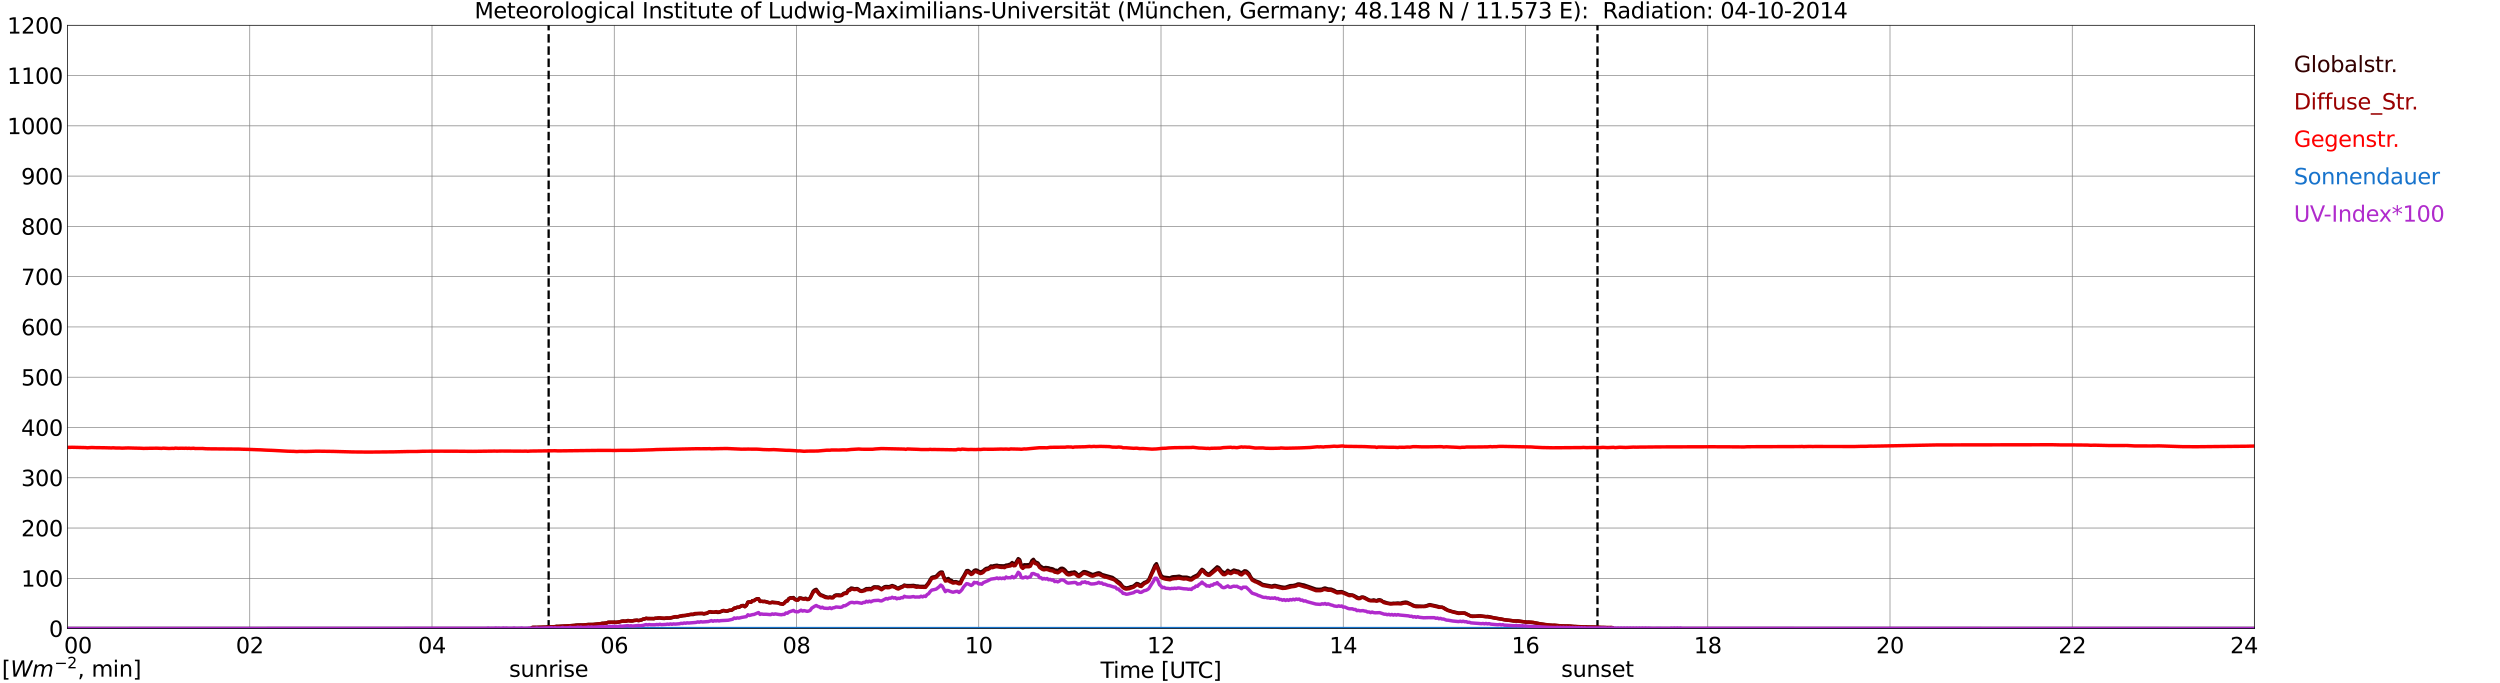 <?xml version="1.0" encoding="utf-8" standalone="no"?>
<!DOCTYPE svg PUBLIC "-//W3C//DTD SVG 1.1//EN"
  "http://www.w3.org/Graphics/SVG/1.1/DTD/svg11.dtd">
<svg xmlns:xlink="http://www.w3.org/1999/xlink" width="1085.4pt" height="296.64pt" viewBox="0 0 1085.4 296.64" xmlns="http://www.w3.org/2000/svg" version="1.1">
 <defs>
  <style type="text/css">*{stroke-linejoin: round; stroke-linecap: butt}</style>
 </defs>
 <g id="figure_1">
  <g id="patch_1">
   <path d="M 0 296.64 
L 1085.4 296.64 
L 1085.4 0 
L 0 0 
z
" style="fill: #ffffff"/>
  </g>
  <g id="axes_1">
   <g id="patch_2">
    <path d="M 29.306 272.909 
L 978.814 272.909 
L 978.814 10.976 
L 29.306 10.976 
z
" style="fill: #ffffff"/>
   </g>
   <g id="patch_3">
    <path d="M 978.814 272.909 
L 978.814 272.909 
L 978.814 10.976 
L 978.814 10.976 
z
" clip-path="url(#p4a1d1720e5)" style="fill: #d3d3d3; opacity: 0.25; stroke: #d3d3d3; stroke-linejoin: miter"/>
   </g>
   <g id="matplotlib.axis_1">
    <g id="xtick_1">
     <g id="line2d_1">
      <path d="M 29.306 272.909 
L 29.306 10.976 
" clip-path="url(#p4a1d1720e5)" style="fill: none; stroke: #808080; stroke-width: 0.3; stroke-linecap: square"/>
     </g>
     <g id="line2d_2"/>
     <g id="text_1">
      <!--    00 -->
      <g transform="translate(18.733 283.627) scale(0.095 -0.095)">
       <defs>
        <path id="DejaVuSans-20" transform="scale(0.016)"/>
        <path id="DejaVuSans-30" d="M 2034 4250 
Q 1547 4250 1301 3770 
Q 1056 3291 1056 2328 
Q 1056 1369 1301 889 
Q 1547 409 2034 409 
Q 2525 409 2770 889 
Q 3016 1369 3016 2328 
Q 3016 3291 2770 3770 
Q 2525 4250 2034 4250 
z
M 2034 4750 
Q 2819 4750 3233 4129 
Q 3647 3509 3647 2328 
Q 3647 1150 3233 529 
Q 2819 -91 2034 -91 
Q 1250 -91 836 529 
Q 422 1150 422 2328 
Q 422 3509 836 4129 
Q 1250 4750 2034 4750 
z
" transform="scale(0.016)"/>
       </defs>
       <use xlink:href="#DejaVuSans-20"/>
       <use xlink:href="#DejaVuSans-20" transform="translate(31.787 0)"/>
       <use xlink:href="#DejaVuSans-20" transform="translate(63.574 0)"/>
       <use xlink:href="#DejaVuSans-30" transform="translate(95.361 0)"/>
       <use xlink:href="#DejaVuSans-30" transform="translate(158.984 0)"/>
      </g>
     </g>
    </g>
    <g id="xtick_2">
     <g id="line2d_3">
      <path d="M 108.431 272.909 
L 108.431 10.976 
" clip-path="url(#p4a1d1720e5)" style="fill: none; stroke: #808080; stroke-width: 0.3; stroke-linecap: square"/>
     </g>
     <g id="line2d_4"/>
     <g id="text_2">
      <!-- 02 -->
      <g transform="translate(102.387 283.627) scale(0.095 -0.095)">
       <defs>
        <path id="DejaVuSans-32" d="M 1228 531 
L 3431 531 
L 3431 0 
L 469 0 
L 469 531 
Q 828 903 1448 1529 
Q 2069 2156 2228 2338 
Q 2531 2678 2651 2914 
Q 2772 3150 2772 3378 
Q 2772 3750 2511 3984 
Q 2250 4219 1831 4219 
Q 1534 4219 1204 4116 
Q 875 4013 500 3803 
L 500 4441 
Q 881 4594 1212 4672 
Q 1544 4750 1819 4750 
Q 2544 4750 2975 4387 
Q 3406 4025 3406 3419 
Q 3406 3131 3298 2873 
Q 3191 2616 2906 2266 
Q 2828 2175 2409 1742 
Q 1991 1309 1228 531 
z
" transform="scale(0.016)"/>
       </defs>
       <use xlink:href="#DejaVuSans-30"/>
       <use xlink:href="#DejaVuSans-32" transform="translate(63.623 0)"/>
      </g>
     </g>
    </g>
    <g id="xtick_3">
     <g id="line2d_5">
      <path d="M 187.557 272.909 
L 187.557 10.976 
" clip-path="url(#p4a1d1720e5)" style="fill: none; stroke: #808080; stroke-width: 0.3; stroke-linecap: square"/>
     </g>
     <g id="line2d_6"/>
     <g id="text_3">
      <!-- 04 -->
      <g transform="translate(181.513 283.627) scale(0.095 -0.095)">
       <defs>
        <path id="DejaVuSans-34" d="M 2419 4116 
L 825 1625 
L 2419 1625 
L 2419 4116 
z
M 2253 4666 
L 3047 4666 
L 3047 1625 
L 3713 1625 
L 3713 1100 
L 3047 1100 
L 3047 0 
L 2419 0 
L 2419 1100 
L 313 1100 
L 313 1709 
L 2253 4666 
z
" transform="scale(0.016)"/>
       </defs>
       <use xlink:href="#DejaVuSans-30"/>
       <use xlink:href="#DejaVuSans-34" transform="translate(63.623 0)"/>
      </g>
     </g>
    </g>
    <g id="xtick_4">
     <g id="line2d_7">
      <path d="M 266.683 272.909 
L 266.683 10.976 
" clip-path="url(#p4a1d1720e5)" style="fill: none; stroke: #808080; stroke-width: 0.3; stroke-linecap: square"/>
     </g>
     <g id="line2d_8"/>
     <g id="text_4">
      <!-- 06 -->
      <g transform="translate(260.638 283.627) scale(0.095 -0.095)">
       <defs>
        <path id="DejaVuSans-36" d="M 2113 2584 
Q 1688 2584 1439 2293 
Q 1191 2003 1191 1497 
Q 1191 994 1439 701 
Q 1688 409 2113 409 
Q 2538 409 2786 701 
Q 3034 994 3034 1497 
Q 3034 2003 2786 2293 
Q 2538 2584 2113 2584 
z
M 3366 4563 
L 3366 3988 
Q 3128 4100 2886 4159 
Q 2644 4219 2406 4219 
Q 1781 4219 1451 3797 
Q 1122 3375 1075 2522 
Q 1259 2794 1537 2939 
Q 1816 3084 2150 3084 
Q 2853 3084 3261 2657 
Q 3669 2231 3669 1497 
Q 3669 778 3244 343 
Q 2819 -91 2113 -91 
Q 1303 -91 875 529 
Q 447 1150 447 2328 
Q 447 3434 972 4092 
Q 1497 4750 2381 4750 
Q 2619 4750 2861 4703 
Q 3103 4656 3366 4563 
z
" transform="scale(0.016)"/>
       </defs>
       <use xlink:href="#DejaVuSans-30"/>
       <use xlink:href="#DejaVuSans-36" transform="translate(63.623 0)"/>
      </g>
     </g>
    </g>
    <g id="xtick_5">
     <g id="line2d_9">
      <path d="M 345.808 272.909 
L 345.808 10.976 
" clip-path="url(#p4a1d1720e5)" style="fill: none; stroke: #808080; stroke-width: 0.3; stroke-linecap: square"/>
     </g>
     <g id="line2d_10"/>
     <g id="text_5">
      <!-- 08 -->
      <g transform="translate(339.764 283.627) scale(0.095 -0.095)">
       <defs>
        <path id="DejaVuSans-38" d="M 2034 2216 
Q 1584 2216 1326 1975 
Q 1069 1734 1069 1313 
Q 1069 891 1326 650 
Q 1584 409 2034 409 
Q 2484 409 2743 651 
Q 3003 894 3003 1313 
Q 3003 1734 2745 1975 
Q 2488 2216 2034 2216 
z
M 1403 2484 
Q 997 2584 770 2862 
Q 544 3141 544 3541 
Q 544 4100 942 4425 
Q 1341 4750 2034 4750 
Q 2731 4750 3128 4425 
Q 3525 4100 3525 3541 
Q 3525 3141 3298 2862 
Q 3072 2584 2669 2484 
Q 3125 2378 3379 2068 
Q 3634 1759 3634 1313 
Q 3634 634 3220 271 
Q 2806 -91 2034 -91 
Q 1263 -91 848 271 
Q 434 634 434 1313 
Q 434 1759 690 2068 
Q 947 2378 1403 2484 
z
M 1172 3481 
Q 1172 3119 1398 2916 
Q 1625 2713 2034 2713 
Q 2441 2713 2670 2916 
Q 2900 3119 2900 3481 
Q 2900 3844 2670 4047 
Q 2441 4250 2034 4250 
Q 1625 4250 1398 4047 
Q 1172 3844 1172 3481 
z
" transform="scale(0.016)"/>
       </defs>
       <use xlink:href="#DejaVuSans-30"/>
       <use xlink:href="#DejaVuSans-38" transform="translate(63.623 0)"/>
      </g>
     </g>
    </g>
    <g id="xtick_6">
     <g id="line2d_11">
      <path d="M 424.934 272.909 
L 424.934 10.976 
" clip-path="url(#p4a1d1720e5)" style="fill: none; stroke: #808080; stroke-width: 0.3; stroke-linecap: square"/>
     </g>
     <g id="line2d_12"/>
     <g id="text_6">
      <!-- 10 -->
      <g transform="translate(418.89 283.627) scale(0.095 -0.095)">
       <defs>
        <path id="DejaVuSans-31" d="M 794 531 
L 1825 531 
L 1825 4091 
L 703 3866 
L 703 4441 
L 1819 4666 
L 2450 4666 
L 2450 531 
L 3481 531 
L 3481 0 
L 794 0 
L 794 531 
z
" transform="scale(0.016)"/>
       </defs>
       <use xlink:href="#DejaVuSans-31"/>
       <use xlink:href="#DejaVuSans-30" transform="translate(63.623 0)"/>
      </g>
     </g>
    </g>
    <g id="xtick_7">
     <g id="line2d_13">
      <path d="M 504.06 272.909 
L 504.06 10.976 
" clip-path="url(#p4a1d1720e5)" style="fill: none; stroke: #808080; stroke-width: 0.3; stroke-linecap: square"/>
     </g>
     <g id="line2d_14"/>
     <g id="text_7">
      <!-- 12 -->
      <g transform="translate(498.015 283.627) scale(0.095 -0.095)">
       <use xlink:href="#DejaVuSans-31"/>
       <use xlink:href="#DejaVuSans-32" transform="translate(63.623 0)"/>
      </g>
     </g>
    </g>
    <g id="xtick_8">
     <g id="line2d_15">
      <path d="M 583.185 272.909 
L 583.185 10.976 
" clip-path="url(#p4a1d1720e5)" style="fill: none; stroke: #808080; stroke-width: 0.3; stroke-linecap: square"/>
     </g>
     <g id="line2d_16"/>
     <g id="text_8">
      <!-- 14 -->
      <g transform="translate(577.141 283.627) scale(0.095 -0.095)">
       <use xlink:href="#DejaVuSans-31"/>
       <use xlink:href="#DejaVuSans-34" transform="translate(63.623 0)"/>
      </g>
     </g>
    </g>
    <g id="xtick_9">
     <g id="line2d_17">
      <path d="M 662.311 272.909 
L 662.311 10.976 
" clip-path="url(#p4a1d1720e5)" style="fill: none; stroke: #808080; stroke-width: 0.3; stroke-linecap: square"/>
     </g>
     <g id="line2d_18"/>
     <g id="text_9">
      <!-- 16 -->
      <g transform="translate(656.267 283.627) scale(0.095 -0.095)">
       <use xlink:href="#DejaVuSans-31"/>
       <use xlink:href="#DejaVuSans-36" transform="translate(63.623 0)"/>
      </g>
     </g>
    </g>
    <g id="xtick_10">
     <g id="line2d_19">
      <path d="M 741.437 272.909 
L 741.437 10.976 
" clip-path="url(#p4a1d1720e5)" style="fill: none; stroke: #808080; stroke-width: 0.3; stroke-linecap: square"/>
     </g>
     <g id="line2d_20"/>
     <g id="text_10">
      <!-- 18 -->
      <g transform="translate(735.392 283.627) scale(0.095 -0.095)">
       <use xlink:href="#DejaVuSans-31"/>
       <use xlink:href="#DejaVuSans-38" transform="translate(63.623 0)"/>
      </g>
     </g>
    </g>
    <g id="xtick_11">
     <g id="line2d_21">
      <path d="M 820.562 272.909 
L 820.562 10.976 
" clip-path="url(#p4a1d1720e5)" style="fill: none; stroke: #808080; stroke-width: 0.3; stroke-linecap: square"/>
     </g>
     <g id="line2d_22"/>
     <g id="text_11">
      <!-- 20 -->
      <g transform="translate(814.518 283.627) scale(0.095 -0.095)">
       <use xlink:href="#DejaVuSans-32"/>
       <use xlink:href="#DejaVuSans-30" transform="translate(63.623 0)"/>
      </g>
     </g>
    </g>
    <g id="xtick_12">
     <g id="line2d_23">
      <path d="M 899.688 272.909 
L 899.688 10.976 
" clip-path="url(#p4a1d1720e5)" style="fill: none; stroke: #808080; stroke-width: 0.3; stroke-linecap: square"/>
     </g>
     <g id="line2d_24"/>
     <g id="text_12">
      <!-- 22 -->
      <g transform="translate(893.644 283.627) scale(0.095 -0.095)">
       <use xlink:href="#DejaVuSans-32"/>
       <use xlink:href="#DejaVuSans-32" transform="translate(63.623 0)"/>
      </g>
     </g>
    </g>
    <g id="xtick_13">
     <g id="line2d_25">
      <path d="M 978.814 272.909 
L 978.814 10.976 
" clip-path="url(#p4a1d1720e5)" style="fill: none; stroke: #808080; stroke-width: 0.3; stroke-linecap: square"/>
     </g>
     <g id="line2d_26"/>
     <g id="text_13">
      <!-- 24    -->
      <g transform="translate(968.241 283.627) scale(0.095 -0.095)">
       <use xlink:href="#DejaVuSans-32"/>
       <use xlink:href="#DejaVuSans-34" transform="translate(63.623 0)"/>
       <use xlink:href="#DejaVuSans-20" transform="translate(127.246 0)"/>
       <use xlink:href="#DejaVuSans-20" transform="translate(159.033 0)"/>
       <use xlink:href="#DejaVuSans-20" transform="translate(190.82 0)"/>
      </g>
     </g>
    </g>
    <g id="text_14">
     <!-- Time [UTC] -->
     <g transform="translate(477.806 294.322) scale(0.095 -0.095)">
      <defs>
       <path id="DejaVuSans-54" d="M -19 4666 
L 3928 4666 
L 3928 4134 
L 2272 4134 
L 2272 0 
L 1638 0 
L 1638 4134 
L -19 4134 
L -19 4666 
z
" transform="scale(0.016)"/>
       <path id="DejaVuSans-69" d="M 603 3500 
L 1178 3500 
L 1178 0 
L 603 0 
L 603 3500 
z
M 603 4863 
L 1178 4863 
L 1178 4134 
L 603 4134 
L 603 4863 
z
" transform="scale(0.016)"/>
       <path id="DejaVuSans-6d" d="M 3328 2828 
Q 3544 3216 3844 3400 
Q 4144 3584 4550 3584 
Q 5097 3584 5394 3201 
Q 5691 2819 5691 2113 
L 5691 0 
L 5113 0 
L 5113 2094 
Q 5113 2597 4934 2840 
Q 4756 3084 4391 3084 
Q 3944 3084 3684 2787 
Q 3425 2491 3425 1978 
L 3425 0 
L 2847 0 
L 2847 2094 
Q 2847 2600 2669 2842 
Q 2491 3084 2119 3084 
Q 1678 3084 1418 2786 
Q 1159 2488 1159 1978 
L 1159 0 
L 581 0 
L 581 3500 
L 1159 3500 
L 1159 2956 
Q 1356 3278 1631 3431 
Q 1906 3584 2284 3584 
Q 2666 3584 2933 3390 
Q 3200 3197 3328 2828 
z
" transform="scale(0.016)"/>
       <path id="DejaVuSans-65" d="M 3597 1894 
L 3597 1613 
L 953 1613 
Q 991 1019 1311 708 
Q 1631 397 2203 397 
Q 2534 397 2845 478 
Q 3156 559 3463 722 
L 3463 178 
Q 3153 47 2828 -22 
Q 2503 -91 2169 -91 
Q 1331 -91 842 396 
Q 353 884 353 1716 
Q 353 2575 817 3079 
Q 1281 3584 2069 3584 
Q 2775 3584 3186 3129 
Q 3597 2675 3597 1894 
z
M 3022 2063 
Q 3016 2534 2758 2815 
Q 2500 3097 2075 3097 
Q 1594 3097 1305 2825 
Q 1016 2553 972 2059 
L 3022 2063 
z
" transform="scale(0.016)"/>
       <path id="DejaVuSans-5b" d="M 550 4863 
L 1875 4863 
L 1875 4416 
L 1125 4416 
L 1125 -397 
L 1875 -397 
L 1875 -844 
L 550 -844 
L 550 4863 
z
" transform="scale(0.016)"/>
       <path id="DejaVuSans-55" d="M 556 4666 
L 1191 4666 
L 1191 1831 
Q 1191 1081 1462 751 
Q 1734 422 2344 422 
Q 2950 422 3222 751 
Q 3494 1081 3494 1831 
L 3494 4666 
L 4128 4666 
L 4128 1753 
Q 4128 841 3676 375 
Q 3225 -91 2344 -91 
Q 1459 -91 1007 375 
Q 556 841 556 1753 
L 556 4666 
z
" transform="scale(0.016)"/>
       <path id="DejaVuSans-43" d="M 4122 4306 
L 4122 3641 
Q 3803 3938 3442 4084 
Q 3081 4231 2675 4231 
Q 1875 4231 1450 3742 
Q 1025 3253 1025 2328 
Q 1025 1406 1450 917 
Q 1875 428 2675 428 
Q 3081 428 3442 575 
Q 3803 722 4122 1019 
L 4122 359 
Q 3791 134 3420 21 
Q 3050 -91 2638 -91 
Q 1578 -91 968 557 
Q 359 1206 359 2328 
Q 359 3453 968 4101 
Q 1578 4750 2638 4750 
Q 3056 4750 3426 4639 
Q 3797 4528 4122 4306 
z
" transform="scale(0.016)"/>
       <path id="DejaVuSans-5d" d="M 1947 4863 
L 1947 -844 
L 622 -844 
L 622 -397 
L 1369 -397 
L 1369 4416 
L 622 4416 
L 622 4863 
L 1947 4863 
z
" transform="scale(0.016)"/>
      </defs>
      <use xlink:href="#DejaVuSans-54"/>
      <use xlink:href="#DejaVuSans-69" transform="translate(57.959 0)"/>
      <use xlink:href="#DejaVuSans-6d" transform="translate(85.742 0)"/>
      <use xlink:href="#DejaVuSans-65" transform="translate(183.154 0)"/>
      <use xlink:href="#DejaVuSans-20" transform="translate(244.678 0)"/>
      <use xlink:href="#DejaVuSans-5b" transform="translate(276.465 0)"/>
      <use xlink:href="#DejaVuSans-55" transform="translate(315.479 0)"/>
      <use xlink:href="#DejaVuSans-54" transform="translate(388.672 0)"/>
      <use xlink:href="#DejaVuSans-43" transform="translate(443.881 0)"/>
      <use xlink:href="#DejaVuSans-5d" transform="translate(513.705 0)"/>
     </g>
    </g>
   </g>
   <g id="matplotlib.axis_2">
    <g id="ytick_1">
     <g id="line2d_27">
      <path d="M 29.306 272.909 
L 978.814 272.909 
" clip-path="url(#p4a1d1720e5)" style="fill: none; stroke: #808080; stroke-width: 0.3; stroke-linecap: square"/>
     </g>
     <g id="line2d_28"/>
     <g id="text_15">
      <!-- 0 -->
      <g transform="translate(21.261 276.518) scale(0.095 -0.095)">
       <use xlink:href="#DejaVuSans-30"/>
      </g>
     </g>
    </g>
    <g id="ytick_2">
     <g id="line2d_29">
      <path d="M 29.306 251.081 
L 978.814 251.081 
" clip-path="url(#p4a1d1720e5)" style="fill: none; stroke: #808080; stroke-width: 0.3; stroke-linecap: square"/>
     </g>
     <g id="line2d_30"/>
     <g id="text_16">
      <!-- 100 -->
      <g transform="translate(9.173 254.69) scale(0.095 -0.095)">
       <use xlink:href="#DejaVuSans-31"/>
       <use xlink:href="#DejaVuSans-30" transform="translate(63.623 0)"/>
       <use xlink:href="#DejaVuSans-30" transform="translate(127.246 0)"/>
      </g>
     </g>
    </g>
    <g id="ytick_3">
     <g id="line2d_31">
      <path d="M 29.306 229.253 
L 978.814 229.253 
" clip-path="url(#p4a1d1720e5)" style="fill: none; stroke: #808080; stroke-width: 0.3; stroke-linecap: square"/>
     </g>
     <g id="line2d_32"/>
     <g id="text_17">
      <!-- 200 -->
      <g transform="translate(9.173 232.863) scale(0.095 -0.095)">
       <use xlink:href="#DejaVuSans-32"/>
       <use xlink:href="#DejaVuSans-30" transform="translate(63.623 0)"/>
       <use xlink:href="#DejaVuSans-30" transform="translate(127.246 0)"/>
      </g>
     </g>
    </g>
    <g id="ytick_4">
     <g id="line2d_33">
      <path d="M 29.306 207.426 
L 978.814 207.426 
" clip-path="url(#p4a1d1720e5)" style="fill: none; stroke: #808080; stroke-width: 0.3; stroke-linecap: square"/>
     </g>
     <g id="line2d_34"/>
     <g id="text_18">
      <!-- 300 -->
      <g transform="translate(9.173 211.035) scale(0.095 -0.095)">
       <defs>
        <path id="DejaVuSans-33" d="M 2597 2516 
Q 3050 2419 3304 2112 
Q 3559 1806 3559 1356 
Q 3559 666 3084 287 
Q 2609 -91 1734 -91 
Q 1441 -91 1130 -33 
Q 819 25 488 141 
L 488 750 
Q 750 597 1062 519 
Q 1375 441 1716 441 
Q 2309 441 2620 675 
Q 2931 909 2931 1356 
Q 2931 1769 2642 2001 
Q 2353 2234 1838 2234 
L 1294 2234 
L 1294 2753 
L 1863 2753 
Q 2328 2753 2575 2939 
Q 2822 3125 2822 3475 
Q 2822 3834 2567 4026 
Q 2313 4219 1838 4219 
Q 1578 4219 1281 4162 
Q 984 4106 628 3988 
L 628 4550 
Q 988 4650 1302 4700 
Q 1616 4750 1894 4750 
Q 2613 4750 3031 4423 
Q 3450 4097 3450 3541 
Q 3450 3153 3228 2886 
Q 3006 2619 2597 2516 
z
" transform="scale(0.016)"/>
       </defs>
       <use xlink:href="#DejaVuSans-33"/>
       <use xlink:href="#DejaVuSans-30" transform="translate(63.623 0)"/>
       <use xlink:href="#DejaVuSans-30" transform="translate(127.246 0)"/>
      </g>
     </g>
    </g>
    <g id="ytick_5">
     <g id="line2d_35">
      <path d="M 29.306 185.598 
L 978.814 185.598 
" clip-path="url(#p4a1d1720e5)" style="fill: none; stroke: #808080; stroke-width: 0.3; stroke-linecap: square"/>
     </g>
     <g id="line2d_36"/>
     <g id="text_19">
      <!-- 400 -->
      <g transform="translate(9.173 189.207) scale(0.095 -0.095)">
       <use xlink:href="#DejaVuSans-34"/>
       <use xlink:href="#DejaVuSans-30" transform="translate(63.623 0)"/>
       <use xlink:href="#DejaVuSans-30" transform="translate(127.246 0)"/>
      </g>
     </g>
    </g>
    <g id="ytick_6">
     <g id="line2d_37">
      <path d="M 29.306 163.77 
L 978.814 163.77 
" clip-path="url(#p4a1d1720e5)" style="fill: none; stroke: #808080; stroke-width: 0.3; stroke-linecap: square"/>
     </g>
     <g id="line2d_38"/>
     <g id="text_20">
      <!-- 500 -->
      <g transform="translate(9.173 167.379) scale(0.095 -0.095)">
       <defs>
        <path id="DejaVuSans-35" d="M 691 4666 
L 3169 4666 
L 3169 4134 
L 1269 4134 
L 1269 2991 
Q 1406 3038 1543 3061 
Q 1681 3084 1819 3084 
Q 2600 3084 3056 2656 
Q 3513 2228 3513 1497 
Q 3513 744 3044 326 
Q 2575 -91 1722 -91 
Q 1428 -91 1123 -41 
Q 819 9 494 109 
L 494 744 
Q 775 591 1075 516 
Q 1375 441 1709 441 
Q 2250 441 2565 725 
Q 2881 1009 2881 1497 
Q 2881 1984 2565 2268 
Q 2250 2553 1709 2553 
Q 1456 2553 1204 2497 
Q 953 2441 691 2322 
L 691 4666 
z
" transform="scale(0.016)"/>
       </defs>
       <use xlink:href="#DejaVuSans-35"/>
       <use xlink:href="#DejaVuSans-30" transform="translate(63.623 0)"/>
       <use xlink:href="#DejaVuSans-30" transform="translate(127.246 0)"/>
      </g>
     </g>
    </g>
    <g id="ytick_7">
     <g id="line2d_39">
      <path d="M 29.306 141.942 
L 978.814 141.942 
" clip-path="url(#p4a1d1720e5)" style="fill: none; stroke: #808080; stroke-width: 0.3; stroke-linecap: square"/>
     </g>
     <g id="line2d_40"/>
     <g id="text_21">
      <!-- 600 -->
      <g transform="translate(9.173 145.551) scale(0.095 -0.095)">
       <use xlink:href="#DejaVuSans-36"/>
       <use xlink:href="#DejaVuSans-30" transform="translate(63.623 0)"/>
       <use xlink:href="#DejaVuSans-30" transform="translate(127.246 0)"/>
      </g>
     </g>
    </g>
    <g id="ytick_8">
     <g id="line2d_41">
      <path d="M 29.306 120.114 
L 978.814 120.114 
" clip-path="url(#p4a1d1720e5)" style="fill: none; stroke: #808080; stroke-width: 0.3; stroke-linecap: square"/>
     </g>
     <g id="line2d_42"/>
     <g id="text_22">
      <!-- 700 -->
      <g transform="translate(9.173 123.724) scale(0.095 -0.095)">
       <defs>
        <path id="DejaVuSans-37" d="M 525 4666 
L 3525 4666 
L 3525 4397 
L 1831 0 
L 1172 0 
L 2766 4134 
L 525 4134 
L 525 4666 
z
" transform="scale(0.016)"/>
       </defs>
       <use xlink:href="#DejaVuSans-37"/>
       <use xlink:href="#DejaVuSans-30" transform="translate(63.623 0)"/>
       <use xlink:href="#DejaVuSans-30" transform="translate(127.246 0)"/>
      </g>
     </g>
    </g>
    <g id="ytick_9">
     <g id="line2d_43">
      <path d="M 29.306 98.287 
L 978.814 98.287 
" clip-path="url(#p4a1d1720e5)" style="fill: none; stroke: #808080; stroke-width: 0.3; stroke-linecap: square"/>
     </g>
     <g id="line2d_44"/>
     <g id="text_23">
      <!-- 800 -->
      <g transform="translate(9.173 101.896) scale(0.095 -0.095)">
       <use xlink:href="#DejaVuSans-38"/>
       <use xlink:href="#DejaVuSans-30" transform="translate(63.623 0)"/>
       <use xlink:href="#DejaVuSans-30" transform="translate(127.246 0)"/>
      </g>
     </g>
    </g>
    <g id="ytick_10">
     <g id="line2d_45">
      <path d="M 29.306 76.459 
L 978.814 76.459 
" clip-path="url(#p4a1d1720e5)" style="fill: none; stroke: #808080; stroke-width: 0.3; stroke-linecap: square"/>
     </g>
     <g id="line2d_46"/>
     <g id="text_24">
      <!-- 900 -->
      <g transform="translate(9.173 80.068) scale(0.095 -0.095)">
       <defs>
        <path id="DejaVuSans-39" d="M 703 97 
L 703 672 
Q 941 559 1184 500 
Q 1428 441 1663 441 
Q 2288 441 2617 861 
Q 2947 1281 2994 2138 
Q 2813 1869 2534 1725 
Q 2256 1581 1919 1581 
Q 1219 1581 811 2004 
Q 403 2428 403 3163 
Q 403 3881 828 4315 
Q 1253 4750 1959 4750 
Q 2769 4750 3195 4129 
Q 3622 3509 3622 2328 
Q 3622 1225 3098 567 
Q 2575 -91 1691 -91 
Q 1453 -91 1209 -44 
Q 966 3 703 97 
z
M 1959 2075 
Q 2384 2075 2632 2365 
Q 2881 2656 2881 3163 
Q 2881 3666 2632 3958 
Q 2384 4250 1959 4250 
Q 1534 4250 1286 3958 
Q 1038 3666 1038 3163 
Q 1038 2656 1286 2365 
Q 1534 2075 1959 2075 
z
" transform="scale(0.016)"/>
       </defs>
       <use xlink:href="#DejaVuSans-39"/>
       <use xlink:href="#DejaVuSans-30" transform="translate(63.623 0)"/>
       <use xlink:href="#DejaVuSans-30" transform="translate(127.246 0)"/>
      </g>
     </g>
    </g>
    <g id="ytick_11">
     <g id="line2d_47">
      <path d="M 29.306 54.631 
L 978.814 54.631 
" clip-path="url(#p4a1d1720e5)" style="fill: none; stroke: #808080; stroke-width: 0.3; stroke-linecap: square"/>
     </g>
     <g id="line2d_48"/>
     <g id="text_25">
      <!-- 1000 -->
      <g transform="translate(3.128 58.24) scale(0.095 -0.095)">
       <use xlink:href="#DejaVuSans-31"/>
       <use xlink:href="#DejaVuSans-30" transform="translate(63.623 0)"/>
       <use xlink:href="#DejaVuSans-30" transform="translate(127.246 0)"/>
       <use xlink:href="#DejaVuSans-30" transform="translate(190.869 0)"/>
      </g>
     </g>
    </g>
    <g id="ytick_12">
     <g id="line2d_49">
      <path d="M 29.306 32.803 
L 978.814 32.803 
" clip-path="url(#p4a1d1720e5)" style="fill: none; stroke: #808080; stroke-width: 0.3; stroke-linecap: square"/>
     </g>
     <g id="line2d_50"/>
     <g id="text_26">
      <!-- 1100 -->
      <g transform="translate(3.128 36.413) scale(0.095 -0.095)">
       <use xlink:href="#DejaVuSans-31"/>
       <use xlink:href="#DejaVuSans-31" transform="translate(63.623 0)"/>
       <use xlink:href="#DejaVuSans-30" transform="translate(127.246 0)"/>
       <use xlink:href="#DejaVuSans-30" transform="translate(190.869 0)"/>
      </g>
     </g>
    </g>
    <g id="ytick_13">
     <g id="line2d_51">
      <path d="M 29.306 10.976 
L 978.814 10.976 
" clip-path="url(#p4a1d1720e5)" style="fill: none; stroke: #808080; stroke-width: 0.3; stroke-linecap: square"/>
     </g>
     <g id="line2d_52"/>
     <g id="text_27">
      <!-- 1200 -->
      <g transform="translate(3.128 14.585) scale(0.095 -0.095)">
       <use xlink:href="#DejaVuSans-31"/>
       <use xlink:href="#DejaVuSans-32" transform="translate(63.623 0)"/>
       <use xlink:href="#DejaVuSans-30" transform="translate(127.246 0)"/>
       <use xlink:href="#DejaVuSans-30" transform="translate(190.869 0)"/>
      </g>
     </g>
    </g>
   </g>
   <g id="line2d_53">
    <path d="M 238.198 272.909 
L 238.198 10.976 
" clip-path="url(#p4a1d1720e5)" style="fill: none; stroke-dasharray: 3.7,1.6; stroke-dashoffset: 0; stroke: #000000"/>
   </g>
   <g id="line2d_54">
    <path d="M 693.566 272.909 
L 693.566 10.976 
" clip-path="url(#p4a1d1720e5)" style="fill: none; stroke-dasharray: 3.7,1.6; stroke-dashoffset: 0; stroke: #000000"/>
   </g>
   <g id="line2d_55">
    <path d="M 29.306 272.909 
L 230.417 272.909 
L 231.076 272.433 
L 235.033 272.374 
L 236.351 272.315 
L 237.011 272.315 
L 237.67 272.195 
L 240.308 272.136 
L 240.967 272.077 
L 241.626 271.9 
L 242.286 271.959 
L 244.923 271.811 
L 246.242 271.78 
L 248.22 271.603 
L 249.539 271.514 
L 250.198 271.366 
L 253.495 271.337 
L 255.473 271.099 
L 257.451 271.13 
L 260.089 270.864 
L 260.748 270.833 
L 261.408 270.597 
L 262.067 270.626 
L 263.386 270.477 
L 264.045 270.183 
L 268.002 270.124 
L 268.661 270.062 
L 269.98 269.678 
L 270.639 269.619 
L 271.298 269.709 
L 271.958 269.619 
L 272.617 269.381 
L 273.277 269.501 
L 274.595 269.589 
L 275.255 269.353 
L 276.573 269.264 
L 277.233 269.44 
L 278.552 269.146 
L 279.211 268.79 
L 279.87 268.672 
L 280.53 268.434 
L 281.189 268.552 
L 283.167 268.524 
L 283.827 268.583 
L 284.486 268.434 
L 285.145 268.434 
L 286.464 268.286 
L 287.124 268.434 
L 288.442 268.524 
L 289.102 268.375 
L 291.08 268.345 
L 293.058 267.843 
L 293.717 267.902 
L 294.377 267.812 
L 295.036 267.576 
L 298.992 266.983 
L 299.652 266.806 
L 300.971 266.806 
L 301.63 266.568 
L 302.949 266.419 
L 304.927 266.391 
L 305.586 266.568 
L 306.905 266.302 
L 307.564 265.858 
L 308.224 265.592 
L 308.883 265.828 
L 310.202 265.799 
L 310.861 265.679 
L 311.521 265.887 
L 312.18 265.858 
L 313.499 265.354 
L 314.158 265.116 
L 315.477 265.385 
L 316.136 265.236 
L 316.796 264.939 
L 317.455 264.998 
L 318.114 264.643 
L 318.774 264.051 
L 319.433 263.962 
L 320.093 263.606 
L 320.752 263.695 
L 322.071 262.925 
L 322.73 262.866 
L 323.39 263.311 
L 324.049 262.837 
L 324.708 261.386 
L 325.368 261.296 
L 326.027 261.504 
L 326.686 260.792 
L 327.346 260.733 
L 328.005 260.26 
L 328.665 259.965 
L 329.324 259.934 
L 329.983 261.12 
L 330.643 261.03 
L 331.302 261.148 
L 331.961 261.089 
L 332.621 261.237 
L 333.94 261.652 
L 334.599 261.652 
L 335.258 261.414 
L 337.896 261.711 
L 338.555 262.036 
L 339.874 262.244 
L 340.533 261.801 
L 341.193 261.061 
L 341.852 260.764 
L 342.512 259.845 
L 343.171 259.52 
L 343.83 259.55 
L 344.49 259.43 
L 345.149 260.111 
L 345.808 260.408 
L 346.468 260.377 
L 347.127 259.579 
L 347.787 259.638 
L 348.446 259.845 
L 349.105 259.934 
L 349.765 259.727 
L 350.424 260.142 
L 351.083 260.111 
L 351.743 259.489 
L 353.062 256.675 
L 353.721 256.115 
L 354.38 255.877 
L 355.699 257.712 
L 356.359 258.247 
L 357.018 258.454 
L 358.337 259.046 
L 359.655 259.371 
L 360.315 259.164 
L 360.974 259.312 
L 361.634 259.343 
L 362.293 258.601 
L 362.952 258.306 
L 364.271 258.275 
L 364.93 258.424 
L 365.59 258.217 
L 366.249 257.625 
L 366.909 257.418 
L 367.568 257.357 
L 368.227 256.173 
L 368.887 255.846 
L 369.546 255.313 
L 370.206 255.403 
L 370.865 255.669 
L 372.184 255.521 
L 372.843 255.907 
L 373.502 256.44 
L 374.162 256.44 
L 374.821 256.322 
L 376.14 255.551 
L 376.799 255.58 
L 377.459 255.492 
L 378.118 255.669 
L 379.437 254.781 
L 381.415 254.84 
L 382.074 255.313 
L 382.734 255.641 
L 384.053 254.75 
L 384.712 254.632 
L 386.031 254.722 
L 387.349 254.218 
L 388.668 254.691 
L 389.328 255.255 
L 389.987 255.313 
L 391.306 254.722 
L 391.965 254.515 
L 392.624 254.01 
L 393.284 254.218 
L 395.262 254.248 
L 396.581 254.159 
L 397.899 254.425 
L 398.559 254.425 
L 399.218 254.604 
L 401.856 254.573 
L 403.175 252.915 
L 403.834 251.67 
L 404.493 250.723 
L 405.153 250.487 
L 405.812 250.426 
L 406.471 250.16 
L 407.79 248.798 
L 408.45 248.355 
L 409.109 248.383 
L 409.768 250.339 
L 410.428 251.611 
L 411.746 251.168 
L 412.406 251.79 
L 413.065 251.967 
L 413.725 252.62 
L 415.043 252.53 
L 416.362 252.945 
L 417.022 252.738 
L 417.681 251.197 
L 418.34 250.19 
L 419.659 247.761 
L 420.318 247.702 
L 421.637 248.739 
L 422.297 248.501 
L 422.956 247.674 
L 423.615 247.436 
L 424.275 247.613 
L 424.934 248.058 
L 425.593 248.324 
L 426.253 248.147 
L 426.912 247.792 
L 427.572 247.17 
L 428.231 246.755 
L 428.89 246.665 
L 429.55 246.371 
L 430.209 245.718 
L 430.869 245.807 
L 431.528 245.6 
L 432.847 245.393 
L 433.506 245.6 
L 435.484 245.687 
L 436.144 245.659 
L 436.803 245.362 
L 437.462 245.303 
L 438.781 244.86 
L 439.44 244.238 
L 440.1 244.889 
L 440.759 244.74 
L 442.078 242.549 
L 442.737 243.022 
L 443.397 245.393 
L 444.056 245.956 
L 444.716 245.185 
L 445.375 245.244 
L 446.694 245.155 
L 447.353 244.83 
L 448.012 243.378 
L 448.672 242.845 
L 449.331 243.852 
L 450.65 244.445 
L 451.309 245.482 
L 452.628 246.399 
L 453.287 246.578 
L 453.947 246.371 
L 455.266 246.547 
L 455.925 246.814 
L 456.584 246.873 
L 457.244 247.08 
L 457.903 247.554 
L 458.563 247.584 
L 459.222 247.881 
L 460.541 246.785 
L 461.2 246.696 
L 461.859 247.021 
L 462.519 247.613 
L 463.178 248.473 
L 463.838 248.68 
L 464.497 248.708 
L 465.156 248.473 
L 465.816 248.473 
L 466.475 248.296 
L 467.134 248.708 
L 467.794 249.42 
L 468.453 249.599 
L 469.113 249.243 
L 470.431 248.206 
L 471.091 248.206 
L 471.75 248.383 
L 474.388 249.479 
L 475.047 249.302 
L 476.366 248.828 
L 477.025 248.68 
L 477.685 248.916 
L 478.344 249.42 
L 482.96 250.695 
L 486.256 253.063 
L 487.575 254.781 
L 488.894 255.285 
L 490.213 255.047 
L 490.872 254.75 
L 491.532 254.663 
L 492.191 254.397 
L 493.51 253.329 
L 494.169 253.478 
L 494.828 253.982 
L 495.488 253.923 
L 496.807 252.886 
L 497.466 252.679 
L 498.125 252.264 
L 498.785 251.583 
L 501.422 245.482 
L 502.082 244.74 
L 504.06 249.776 
L 504.719 250.367 
L 505.379 250.605 
L 506.697 250.754 
L 508.016 250.93 
L 508.675 250.546 
L 509.335 250.398 
L 510.654 250.339 
L 511.972 250.16 
L 513.291 250.605 
L 515.269 250.605 
L 516.588 251.02 
L 517.247 251.168 
L 517.907 250.575 
L 519.885 249.599 
L 520.544 248.887 
L 521.204 247.909 
L 521.863 247.198 
L 522.522 247.584 
L 523.182 248.355 
L 523.841 248.887 
L 524.501 249.213 
L 525.16 249.123 
L 528.457 246.102 
L 529.116 246.43 
L 530.435 248.088 
L 531.754 248.769 
L 532.413 248.383 
L 533.073 247.613 
L 533.732 248.088 
L 534.391 248.265 
L 535.71 247.495 
L 537.029 247.881 
L 537.688 247.968 
L 538.348 248.473 
L 539.007 248.649 
L 539.666 248.355 
L 540.326 247.82 
L 540.985 247.909 
L 541.644 248.414 
L 542.304 249.123 
L 542.963 250.426 
L 543.623 251.345 
L 544.941 252.144 
L 546.919 252.886 
L 547.579 253.388 
L 548.238 253.744 
L 552.195 254.484 
L 552.854 254.248 
L 553.513 254.159 
L 556.151 254.781 
L 557.47 254.988 
L 558.129 254.958 
L 560.107 254.277 
L 561.426 254.218 
L 562.745 253.892 
L 563.404 253.567 
L 564.063 253.537 
L 565.382 253.862 
L 566.042 253.951 
L 571.317 255.787 
L 572.635 255.877 
L 573.954 255.787 
L 574.613 255.462 
L 575.273 255.285 
L 576.592 255.7 
L 577.91 255.787 
L 579.229 256.291 
L 579.889 256.737 
L 580.548 256.972 
L 582.526 256.854 
L 584.504 257.684 
L 585.164 258.04 
L 585.823 258.217 
L 587.142 258.334 
L 587.801 258.572 
L 589.779 259.638 
L 590.439 259.609 
L 591.098 259.223 
L 591.757 259.223 
L 592.417 259.43 
L 594.395 260.498 
L 595.054 260.646 
L 595.714 260.646 
L 596.373 260.439 
L 597.692 260.853 
L 598.351 260.439 
L 599.011 260.408 
L 599.67 260.615 
L 600.329 261.179 
L 600.989 261.327 
L 602.307 261.801 
L 603.626 262.008 
L 604.286 262.008 
L 604.945 261.888 
L 605.604 261.919 
L 606.923 261.801 
L 607.582 261.888 
L 608.242 261.86 
L 608.901 261.622 
L 610.22 261.414 
L 610.879 261.504 
L 614.176 263.073 
L 618.133 263.252 
L 619.451 262.955 
L 620.111 262.658 
L 620.77 262.51 
L 624.067 263.222 
L 624.726 263.46 
L 625.386 263.577 
L 626.045 263.577 
L 626.705 263.844 
L 628.683 264.97 
L 629.342 265.116 
L 630.001 265.385 
L 633.298 266.153 
L 635.936 266.125 
L 638.573 267.456 
L 640.552 267.515 
L 641.87 267.397 
L 642.53 267.369 
L 645.167 267.723 
L 645.827 267.635 
L 647.145 267.902 
L 649.123 268.345 
L 651.761 268.759 
L 653.08 269.056 
L 656.377 269.44 
L 657.036 269.589 
L 658.355 269.589 
L 659.014 269.56 
L 660.333 269.796 
L 662.97 270.124 
L 663.63 270.062 
L 666.267 270.418 
L 672.202 271.427 
L 674.839 271.514 
L 676.817 271.662 
L 678.136 271.78 
L 680.114 271.811 
L 681.433 271.839 
L 686.708 272.254 
L 688.686 272.254 
L 690.005 272.285 
L 692.643 272.343 
L 694.621 272.461 
L 695.939 272.433 
L 697.918 272.551 
L 699.896 272.492 
L 700.555 272.909 
L 978.154 272.909 
L 978.154 272.909 
" clip-path="url(#p4a1d1720e5)" style="fill: none; stroke: #330000; stroke-width: 1.5; stroke-linecap: square"/>
   </g>
   <g id="line2d_56">
    <path d="M 29.306 272.909 
L 230.417 272.909 
L 231.076 272.385 
L 232.395 272.343 
L 233.054 272.385 
L 234.373 272.302 
L 237.011 272.261 
L 237.67 272.175 
L 238.989 272.175 
L 240.308 272.092 
L 252.176 271.379 
L 252.836 271.42 
L 255.473 271.169 
L 257.451 271.128 
L 263.386 270.455 
L 264.045 270.161 
L 266.683 270.161 
L 267.342 270.287 
L 270.639 269.615 
L 271.298 269.7 
L 271.958 269.656 
L 272.617 269.491 
L 273.936 269.615 
L 275.255 269.447 
L 276.573 269.279 
L 277.233 269.447 
L 278.552 269.111 
L 279.211 268.777 
L 279.87 268.733 
L 280.53 268.441 
L 281.189 268.565 
L 283.827 268.609 
L 284.486 268.441 
L 285.145 268.399 
L 285.805 268.231 
L 288.442 268.399 
L 289.761 268.273 
L 290.42 268.356 
L 292.399 267.936 
L 293.058 267.727 
L 294.377 267.727 
L 296.355 267.223 
L 297.674 267.223 
L 298.992 266.887 
L 300.311 266.636 
L 300.971 266.718 
L 301.63 266.382 
L 304.927 266.258 
L 305.586 266.467 
L 306.246 266.258 
L 306.905 266.216 
L 308.224 265.544 
L 309.543 265.754 
L 310.202 265.754 
L 310.861 265.544 
L 311.521 265.712 
L 312.18 265.712 
L 312.839 265.544 
L 313.499 265.208 
L 314.158 264.998 
L 314.818 265.249 
L 315.477 265.291 
L 316.796 264.872 
L 317.455 264.913 
L 318.114 264.621 
L 318.774 264.034 
L 319.433 263.949 
L 320.093 263.654 
L 320.752 263.697 
L 322.071 262.984 
L 322.73 263.067 
L 323.39 263.444 
L 324.049 262.899 
L 324.708 261.515 
L 325.368 261.305 
L 326.027 261.515 
L 326.686 260.801 
L 327.346 260.842 
L 328.005 260.338 
L 328.665 260.087 
L 329.324 260.002 
L 329.983 261.093 
L 330.643 261.052 
L 331.302 261.179 
L 331.961 261.137 
L 333.94 261.683 
L 334.599 261.683 
L 335.258 261.556 
L 335.918 261.683 
L 337.236 261.683 
L 337.896 261.807 
L 338.555 262.102 
L 339.874 262.353 
L 340.533 261.807 
L 341.193 261.052 
L 341.852 260.969 
L 342.512 259.961 
L 343.171 259.71 
L 344.49 259.71 
L 345.149 260.338 
L 345.808 260.591 
L 346.468 260.548 
L 347.127 259.792 
L 347.787 259.834 
L 348.446 260.046 
L 349.105 260.129 
L 349.765 259.961 
L 350.424 260.338 
L 351.083 260.255 
L 351.743 259.668 
L 353.062 257.191 
L 353.721 256.645 
L 354.38 256.394 
L 355.699 258.031 
L 356.359 258.577 
L 357.018 258.743 
L 358.337 259.415 
L 359.655 259.583 
L 360.315 259.415 
L 360.974 259.624 
L 361.634 259.583 
L 362.293 258.911 
L 362.952 258.618 
L 363.612 258.533 
L 364.271 258.66 
L 364.93 258.66 
L 365.59 258.45 
L 366.249 257.904 
L 366.909 257.695 
L 367.568 257.651 
L 368.227 256.56 
L 368.887 256.35 
L 369.546 255.805 
L 370.206 255.763 
L 370.865 255.973 
L 372.184 255.848 
L 373.502 256.686 
L 374.162 256.772 
L 375.481 256.435 
L 376.14 256.014 
L 376.799 256.014 
L 377.459 255.89 
L 378.118 256.058 
L 379.437 255.217 
L 380.096 255.176 
L 381.415 255.303 
L 382.734 256.058 
L 384.053 255.134 
L 384.712 255.091 
L 385.371 255.176 
L 386.031 255.134 
L 387.349 254.63 
L 388.668 255.091 
L 389.328 255.512 
L 389.987 255.722 
L 391.306 255.091 
L 391.965 254.84 
L 392.624 254.294 
L 393.943 254.672 
L 396.581 254.589 
L 397.899 254.966 
L 398.559 254.881 
L 399.878 254.966 
L 401.856 255.008 
L 403.175 253.371 
L 404.493 251.229 
L 405.153 250.978 
L 405.812 250.893 
L 406.471 250.684 
L 407.79 249.341 
L 408.45 248.879 
L 409.109 248.879 
L 409.768 250.893 
L 410.428 252.279 
L 411.746 252.028 
L 412.406 252.574 
L 413.065 252.784 
L 413.725 253.161 
L 415.043 252.952 
L 416.362 253.497 
L 417.022 253.371 
L 417.681 251.86 
L 419.659 248.418 
L 420.318 248.333 
L 421.637 249.424 
L 422.297 249.132 
L 422.956 248.291 
L 423.615 248.165 
L 424.275 248.374 
L 425.593 249.005 
L 426.253 248.837 
L 426.912 248.46 
L 427.572 247.746 
L 428.231 247.327 
L 428.89 247.242 
L 429.55 246.905 
L 430.209 246.36 
L 430.869 246.486 
L 432.187 246.067 
L 432.847 246.026 
L 434.165 246.277 
L 434.825 246.36 
L 435.484 246.318 
L 436.144 246.445 
L 436.803 246.026 
L 438.781 245.69 
L 439.44 244.976 
L 440.1 245.646 
L 440.759 245.563 
L 442.078 243.254 
L 442.737 243.758 
L 443.397 246.192 
L 444.056 246.781 
L 444.716 246.192 
L 445.375 246.067 
L 446.694 246.067 
L 447.353 245.814 
L 448.012 244.472 
L 448.672 243.758 
L 449.331 244.64 
L 449.991 244.808 
L 450.65 245.268 
L 451.309 246.36 
L 452.628 247.242 
L 453.287 247.41 
L 453.947 247.242 
L 454.606 247.242 
L 455.925 247.704 
L 457.244 247.914 
L 457.903 248.418 
L 458.563 248.501 
L 459.222 248.711 
L 459.881 248.333 
L 460.541 247.787 
L 461.2 247.578 
L 461.859 247.914 
L 463.178 249.3 
L 463.838 249.592 
L 464.497 249.551 
L 465.816 249.088 
L 466.475 249.088 
L 467.134 249.424 
L 467.794 250.097 
L 468.453 250.306 
L 469.113 249.929 
L 469.772 249.3 
L 470.431 248.964 
L 471.091 248.92 
L 472.409 249.424 
L 473.728 250.055 
L 474.388 250.18 
L 475.047 249.97 
L 475.706 249.634 
L 477.025 249.424 
L 477.685 249.634 
L 479.003 250.265 
L 479.663 250.557 
L 480.322 250.601 
L 483.619 251.692 
L 484.278 252.153 
L 484.938 252.784 
L 486.256 253.748 
L 487.575 255.134 
L 488.235 255.554 
L 488.894 255.763 
L 490.213 255.595 
L 492.191 254.923 
L 493.51 253.958 
L 494.169 253.999 
L 494.828 254.504 
L 495.488 254.63 
L 496.807 253.412 
L 498.125 252.74 
L 498.785 252.153 
L 500.103 249.173 
L 500.763 247.914 
L 501.422 246.318 
L 502.082 245.604 
L 502.741 247.159 
L 503.4 249.088 
L 504.06 250.557 
L 504.719 251.061 
L 506.038 251.439 
L 508.016 251.734 
L 508.675 251.398 
L 509.994 251.188 
L 510.654 251.188 
L 511.313 251.02 
L 511.972 251.02 
L 513.291 251.271 
L 513.95 251.398 
L 514.61 251.315 
L 515.269 251.356 
L 516.588 251.775 
L 517.247 251.817 
L 518.566 250.893 
L 519.885 250.265 
L 520.544 249.551 
L 521.204 248.501 
L 521.863 247.746 
L 522.522 248.082 
L 523.182 248.92 
L 523.841 249.424 
L 524.501 249.76 
L 525.16 249.719 
L 527.797 247.578 
L 528.457 246.949 
L 529.116 247.2 
L 530.435 248.837 
L 531.094 249.466 
L 531.754 249.509 
L 532.413 249.088 
L 533.073 248.333 
L 533.732 248.837 
L 534.391 249.047 
L 535.71 248.291 
L 536.369 248.501 
L 537.688 248.754 
L 538.348 249.383 
L 539.007 249.592 
L 540.326 248.542 
L 540.985 248.628 
L 541.644 249.088 
L 542.304 249.802 
L 543.623 251.86 
L 544.941 252.574 
L 545.601 252.784 
L 548.238 254.211 
L 552.195 254.923 
L 553.513 254.672 
L 556.81 255.468 
L 558.129 255.385 
L 560.766 254.757 
L 562.085 254.589 
L 562.745 254.421 
L 563.404 254.085 
L 564.063 254.043 
L 565.382 254.462 
L 566.701 254.881 
L 567.36 254.966 
L 571.317 256.435 
L 572.635 256.435 
L 573.295 256.435 
L 573.954 256.309 
L 574.613 255.973 
L 575.273 255.931 
L 576.592 256.267 
L 577.91 256.267 
L 580.548 257.442 
L 582.526 257.274 
L 583.185 257.485 
L 584.504 258.031 
L 585.823 258.618 
L 587.142 258.492 
L 588.46 259.247 
L 589.12 259.71 
L 589.779 259.919 
L 590.439 259.878 
L 591.098 259.456 
L 591.757 259.373 
L 594.395 260.716 
L 595.054 260.842 
L 597.032 260.884 
L 597.692 260.969 
L 599.011 260.716 
L 599.67 260.884 
L 600.989 261.683 
L 602.967 262.102 
L 603.626 262.228 
L 604.945 262.143 
L 606.923 262.102 
L 608.242 262.185 
L 609.561 261.851 
L 610.879 261.851 
L 612.858 262.648 
L 613.517 263.067 
L 614.836 263.403 
L 618.792 263.32 
L 620.77 262.774 
L 622.089 263.025 
L 624.067 263.488 
L 624.726 263.697 
L 626.045 263.697 
L 626.705 263.949 
L 627.364 264.453 
L 628.683 265.081 
L 631.32 265.837 
L 633.298 266.341 
L 635.276 266.173 
L 635.936 266.299 
L 638.573 267.517 
L 639.233 267.642 
L 641.211 267.559 
L 642.53 267.474 
L 645.167 267.727 
L 646.486 267.895 
L 653.739 269.154 
L 657.695 269.615 
L 659.674 269.7 
L 662.97 270.119 
L 664.289 270.119 
L 665.608 270.161 
L 666.267 270.37 
L 667.586 270.623 
L 668.905 270.916 
L 674.18 271.505 
L 674.839 271.42 
L 678.136 271.756 
L 681.433 271.798 
L 683.411 272.007 
L 684.071 271.966 
L 685.389 272.051 
L 688.027 272.175 
L 688.686 272.134 
L 689.346 272.219 
L 690.664 272.219 
L 691.983 272.219 
L 693.961 272.261 
L 695.28 272.385 
L 699.896 272.429 
L 700.555 272.909 
L 978.154 272.909 
L 978.154 272.909 
" clip-path="url(#p4a1d1720e5)" style="fill: none; stroke: #990000; stroke-width: 1.5; stroke-linecap: square"/>
   </g>
   <g id="line2d_57">
    <path d="M 29.306 194.237 
L 31.284 194.194 
L 37.218 194.329 
L 37.878 194.41 
L 39.856 194.283 
L 41.175 194.342 
L 45.131 194.388 
L 48.428 194.475 
L 49.087 194.416 
L 50.406 194.517 
L 51.725 194.49 
L 53.043 194.569 
L 54.362 194.512 
L 55.681 194.475 
L 58.319 194.549 
L 60.956 194.604 
L 62.275 194.674 
L 65.572 194.615 
L 68.209 194.595 
L 70.187 194.674 
L 70.847 194.573 
L 73.484 194.722 
L 74.803 194.645 
L 75.462 194.696 
L 76.122 194.552 
L 77.441 194.643 
L 78.759 194.604 
L 80.078 194.643 
L 80.737 194.593 
L 81.397 194.674 
L 82.056 194.604 
L 82.716 194.698 
L 84.034 194.61 
L 84.694 194.724 
L 87.991 194.717 
L 89.309 194.827 
L 91.288 194.866 
L 103.816 194.975 
L 105.135 195.032 
L 107.772 195.099 
L 111.728 195.257 
L 113.047 195.294 
L 115.685 195.442 
L 118.322 195.538 
L 120.3 195.643 
L 122.278 195.75 
L 124.916 195.9 
L 127.553 195.959 
L 128.872 196.051 
L 130.191 195.964 
L 132.829 196.014 
L 137.444 195.883 
L 144.697 195.981 
L 146.676 196.038 
L 153.269 196.219 
L 155.907 196.237 
L 159.863 196.278 
L 171.073 196.173 
L 177.666 196.021 
L 180.963 196.021 
L 183.601 195.916 
L 192.173 195.876 
L 194.151 195.905 
L 196.129 195.881 
L 205.36 195.964 
L 207.998 195.927 
L 209.976 195.9 
L 214.592 195.842 
L 215.91 195.861 
L 217.889 195.818 
L 219.867 195.833 
L 224.482 195.863 
L 227.12 195.883 
L 228.439 195.848 
L 229.098 195.92 
L 230.417 195.828 
L 240.967 195.695 
L 242.286 195.756 
L 258.111 195.569 
L 260.089 195.549 
L 264.045 195.538 
L 266.023 195.569 
L 267.342 195.573 
L 269.32 195.527 
L 273.936 195.527 
L 283.167 195.278 
L 285.145 195.174 
L 302.949 194.807 
L 304.267 194.842 
L 308.224 194.798 
L 308.883 194.87 
L 310.861 194.803 
L 315.477 194.724 
L 322.071 195.014 
L 324.708 194.975 
L 328.665 195.003 
L 329.983 195.075 
L 331.302 195.178 
L 333.94 195.259 
L 335.918 195.198 
L 339.874 195.422 
L 341.193 195.503 
L 342.512 195.514 
L 343.83 195.58 
L 345.149 195.663 
L 346.468 195.783 
L 347.127 195.754 
L 349.105 195.94 
L 350.424 195.855 
L 355.04 195.811 
L 358.996 195.451 
L 360.315 195.473 
L 360.974 195.37 
L 364.271 195.388 
L 366.249 195.305 
L 367.568 195.342 
L 369.546 195.136 
L 371.524 195.023 
L 372.843 194.942 
L 374.162 195.04 
L 378.777 195.058 
L 380.096 194.912 
L 382.734 194.746 
L 392.624 194.971 
L 393.284 195.093 
L 393.943 194.914 
L 395.921 194.999 
L 398.559 195.086 
L 399.878 195.171 
L 403.175 195.167 
L 403.834 195.084 
L 404.493 195.156 
L 405.812 195.145 
L 415.043 195.296 
L 415.703 195.106 
L 416.362 195.058 
L 417.022 195.171 
L 417.681 194.982 
L 420.318 195.171 
L 421.637 195.136 
L 423.615 195.187 
L 424.934 195.104 
L 425.593 195.171 
L 426.912 195.03 
L 430.869 195.06 
L 434.825 194.951 
L 435.484 195.001 
L 436.803 194.958 
L 438.122 195.045 
L 438.781 194.905 
L 442.737 194.995 
L 443.397 195.069 
L 444.716 194.894 
L 445.375 194.94 
L 451.309 194.375 
L 454.606 194.407 
L 455.925 194.211 
L 462.519 194.146 
L 463.178 194.041 
L 465.156 194.065 
L 465.816 194.231 
L 466.475 194.063 
L 471.091 193.962 
L 473.069 193.812 
L 473.728 193.91 
L 475.047 193.794 
L 475.706 193.884 
L 477.685 193.801 
L 481.641 193.903 
L 482.96 194.115 
L 484.938 194.163 
L 485.597 194.071 
L 486.916 194.178 
L 487.575 194.403 
L 488.894 194.401 
L 492.191 194.643 
L 493.51 194.571 
L 494.828 194.774 
L 496.147 194.722 
L 500.103 194.995 
L 502.082 194.914 
L 504.719 194.645 
L 506.038 194.615 
L 507.357 194.473 
L 509.994 194.359 
L 517.247 194.281 
L 517.907 194.207 
L 520.544 194.512 
L 521.863 194.549 
L 523.841 194.676 
L 524.501 194.641 
L 525.16 194.748 
L 525.819 194.624 
L 529.776 194.552 
L 531.094 194.338 
L 534.391 194.174 
L 535.051 194.322 
L 535.71 194.246 
L 537.029 194.366 
L 539.007 194.025 
L 539.666 194.141 
L 540.326 194.076 
L 541.644 194.152 
L 542.304 194.13 
L 544.941 194.506 
L 548.238 194.46 
L 549.557 194.61 
L 552.195 194.656 
L 554.173 194.617 
L 555.491 194.589 
L 556.151 194.473 
L 558.129 194.604 
L 562.085 194.521 
L 564.063 194.475 
L 568.679 194.287 
L 569.998 194.167 
L 571.976 193.969 
L 572.635 194.034 
L 573.295 193.982 
L 574.613 194.073 
L 575.273 193.96 
L 577.251 193.886 
L 579.229 193.726 
L 580.548 193.814 
L 582.526 193.641 
L 583.185 193.648 
L 583.845 193.777 
L 592.417 193.892 
L 595.714 194.049 
L 597.032 194.069 
L 597.692 194.274 
L 598.351 194.091 
L 599.67 194.087 
L 602.307 194.17 
L 605.604 194.2 
L 606.923 194.279 
L 607.582 194.167 
L 608.901 194.183 
L 609.561 194.209 
L 610.879 194.091 
L 612.198 194.128 
L 613.517 193.912 
L 614.836 193.923 
L 617.473 194.019 
L 619.451 194.017 
L 624.726 193.932 
L 626.045 193.938 
L 626.705 194.069 
L 628.023 193.977 
L 629.342 194.056 
L 632.639 194.204 
L 633.958 194.29 
L 634.617 194.191 
L 635.936 194.18 
L 636.595 194.078 
L 639.233 194.076 
L 645.827 194.006 
L 647.145 193.892 
L 647.805 193.991 
L 648.464 193.925 
L 649.783 193.932 
L 650.442 193.831 
L 651.761 193.798 
L 653.08 193.825 
L 664.949 194.056 
L 666.267 194.161 
L 669.564 194.316 
L 674.18 194.405 
L 686.708 194.316 
L 687.368 194.25 
L 688.686 194.333 
L 691.324 194.292 
L 694.621 194.318 
L 695.939 194.22 
L 697.918 194.342 
L 700.555 194.202 
L 701.215 194.344 
L 703.193 194.17 
L 705.83 194.268 
L 707.149 194.211 
L 709.127 194.106 
L 710.446 194.146 
L 712.424 194.091 
L 713.743 194.097 
L 720.337 194.032 
L 744.074 193.958 
L 746.712 193.984 
L 748.031 193.971 
L 757.262 194.039 
L 758.581 193.947 
L 781.659 193.877 
L 782.318 193.82 
L 782.978 193.905 
L 785.615 193.822 
L 786.934 193.862 
L 788.253 193.84 
L 790.89 193.849 
L 805.397 193.86 
L 808.034 193.777 
L 810.012 193.785 
L 811.99 193.691 
L 813.309 193.711 
L 841.003 193.172 
L 891.116 193.087 
L 895.072 193.179 
L 898.369 193.163 
L 906.282 193.233 
L 907.601 193.314 
L 909.579 193.285 
L 916.173 193.443 
L 923.426 193.419 
L 926.723 193.6 
L 933.976 193.624 
L 937.273 193.574 
L 947.823 193.929 
L 949.801 193.925 
L 953.098 193.958 
L 975.517 193.733 
L 977.495 193.681 
L 978.154 193.676 
L 978.154 193.676 
" clip-path="url(#p4a1d1720e5)" style="fill: none; stroke: #ff0000; stroke-width: 1.5; stroke-linecap: square"/>
   </g>
   <g id="line2d_58">
    <path d="M 29.306 272.909 
L 978.154 272.909 
L 978.154 272.909 
" clip-path="url(#p4a1d1720e5)" style="fill: none; stroke: #1773cc; stroke-width: 1.5; stroke-linecap: square"/>
   </g>
   <g id="line2d_59">
    <path d="M 29.306 272.909 
L 211.295 272.821 
L 211.954 272.691 
L 212.614 272.843 
L 213.273 272.778 
L 214.592 272.8 
L 215.251 272.669 
L 215.91 272.821 
L 216.57 272.712 
L 217.229 272.843 
L 217.889 272.821 
L 218.548 272.669 
L 219.207 272.821 
L 219.867 272.691 
L 220.526 272.821 
L 222.504 272.821 
L 223.164 272.669 
L 223.823 272.821 
L 225.801 272.8 
L 226.461 272.669 
L 227.12 272.821 
L 229.098 272.8 
L 229.757 272.647 
L 230.417 272.8 
L 232.395 272.778 
L 233.054 272.625 
L 233.714 272.778 
L 239.648 272.538 
L 240.308 272.691 
L 240.967 272.516 
L 241.626 272.647 
L 243.604 272.603 
L 244.264 272.429 
L 244.923 272.581 
L 246.901 272.538 
L 247.561 272.363 
L 248.22 272.516 
L 249.539 272.472 
L 250.198 272.45 
L 250.858 272.298 
L 251.517 272.429 
L 252.176 272.276 
L 252.836 272.45 
L 254.814 272.363 
L 255.473 272.21 
L 256.133 272.363 
L 256.792 272.188 
L 257.451 272.341 
L 261.408 272.058 
L 262.726 272.167 
L 264.045 272.058 
L 264.705 271.883 
L 265.364 272.058 
L 266.023 271.905 
L 267.342 272.014 
L 268.661 271.992 
L 269.32 271.796 
L 269.98 271.905 
L 272.617 271.621 
L 273.277 271.796 
L 273.936 271.665 
L 274.595 271.817 
L 277.233 271.555 
L 277.892 271.686 
L 279.211 271.512 
L 280.53 271.141 
L 281.189 271.337 
L 281.849 271.141 
L 282.508 271.272 
L 284.486 271.25 
L 285.145 271.119 
L 285.805 271.228 
L 286.464 271.01 
L 287.124 271.206 
L 289.102 271.097 
L 289.761 270.966 
L 290.42 271.075 
L 291.08 270.879 
L 291.739 271.053 
L 292.399 270.879 
L 293.058 270.966 
L 295.036 270.813 
L 295.696 270.595 
L 296.355 270.704 
L 297.014 270.464 
L 297.674 270.595 
L 298.333 270.399 
L 298.992 270.486 
L 302.289 270.224 
L 302.949 269.984 
L 303.608 270.159 
L 304.267 269.897 
L 304.927 270.049 
L 307.564 269.853 
L 308.883 269.438 
L 309.543 269.722 
L 310.202 269.482 
L 310.861 269.591 
L 311.521 269.46 
L 312.18 269.613 
L 312.839 269.46 
L 316.136 269.285 
L 318.114 268.849 
L 318.774 268.281 
L 319.433 268.5 
L 320.093 268.238 
L 320.752 268.369 
L 322.071 268.041 
L 324.049 267.714 
L 324.708 266.906 
L 325.368 267.212 
L 326.686 266.841 
L 327.346 266.775 
L 329.324 265.946 
L 329.983 266.753 
L 330.643 266.535 
L 331.302 266.688 
L 332.621 266.688 
L 334.599 266.863 
L 335.258 266.535 
L 335.918 266.71 
L 336.577 266.535 
L 337.896 266.753 
L 339.215 266.906 
L 339.874 266.753 
L 340.533 266.753 
L 341.193 266.12 
L 341.852 266.251 
L 342.512 265.706 
L 344.49 265.029 
L 345.149 265.509 
L 346.468 265.64 
L 347.787 264.92 
L 348.446 265.313 
L 349.105 265.094 
L 350.424 265.422 
L 351.083 265.291 
L 351.743 265.007 
L 352.402 264.047 
L 353.721 263.195 
L 354.38 262.89 
L 355.04 263.283 
L 355.699 263.457 
L 356.359 263.916 
L 357.018 263.632 
L 357.677 264.047 
L 359.655 264.156 
L 360.315 263.872 
L 360.974 264.243 
L 361.634 263.916 
L 362.293 263.807 
L 362.952 263.523 
L 364.93 263.697 
L 365.59 263.523 
L 366.249 262.977 
L 366.909 263.021 
L 368.227 262.235 
L 368.887 261.755 
L 369.546 261.537 
L 370.206 261.537 
L 370.865 261.733 
L 371.524 261.58 
L 372.184 261.558 
L 374.162 261.929 
L 374.821 261.537 
L 375.481 261.58 
L 376.14 261.034 
L 376.799 261.34 
L 377.459 260.991 
L 378.118 261.296 
L 378.777 260.925 
L 379.437 260.751 
L 381.415 260.62 
L 382.074 260.838 
L 382.734 260.904 
L 384.712 259.856 
L 385.371 260.074 
L 386.031 259.681 
L 386.69 259.725 
L 387.349 259.31 
L 388.009 259.659 
L 388.668 259.485 
L 389.328 259.987 
L 389.987 259.725 
L 390.646 259.834 
L 391.306 259.463 
L 391.965 259.528 
L 392.624 258.874 
L 393.284 259.135 
L 394.603 259.223 
L 395.262 259.223 
L 396.581 259.005 
L 397.24 259.223 
L 398.559 259.179 
L 399.218 259.245 
L 399.878 258.852 
L 400.537 259.157 
L 401.196 258.786 
L 401.856 258.983 
L 402.515 258.131 
L 403.175 257.76 
L 403.834 256.844 
L 404.493 256.211 
L 405.812 255.927 
L 406.471 255.752 
L 407.79 254.726 
L 408.45 254.006 
L 409.109 254.486 
L 410.428 256.865 
L 411.087 256.342 
L 411.746 256.407 
L 412.406 256.713 
L 413.725 257.127 
L 415.043 256.778 
L 415.703 256.734 
L 416.362 257.215 
L 417.022 256.691 
L 417.681 255.949 
L 418.34 254.835 
L 419.659 253.395 
L 420.318 253.526 
L 421.637 254.181 
L 422.297 253.766 
L 422.956 252.827 
L 423.615 253.046 
L 424.275 252.915 
L 424.934 253.548 
L 425.593 253.46 
L 426.253 253.657 
L 426.912 252.98 
L 428.89 252.129 
L 430.209 251.43 
L 432.187 251.147 
L 432.847 250.906 
L 433.506 251.234 
L 434.165 250.95 
L 434.825 251.212 
L 435.484 250.95 
L 436.144 251.234 
L 436.803 250.514 
L 437.462 250.885 
L 438.122 250.797 
L 438.781 250.863 
L 439.44 250.295 
L 440.1 250.863 
L 440.759 250.535 
L 441.419 249.706 
L 442.078 248.462 
L 442.737 249.007 
L 443.397 250.732 
L 444.056 250.928 
L 445.375 250.47 
L 446.034 250.885 
L 446.694 250.557 
L 447.353 250.492 
L 448.012 249.073 
L 448.672 248.986 
L 449.991 249.575 
L 450.65 249.662 
L 451.309 250.797 
L 451.969 250.819 
L 452.628 251.408 
L 453.287 251.147 
L 453.947 251.408 
L 454.606 251.168 
L 455.266 251.714 
L 455.925 251.539 
L 456.584 251.889 
L 457.244 251.758 
L 457.903 252.5 
L 458.563 252.303 
L 459.222 252.631 
L 459.881 252.325 
L 460.541 251.801 
L 461.2 251.78 
L 461.859 251.91 
L 463.178 252.98 
L 463.838 253.177 
L 466.475 252.871 
L 467.134 252.958 
L 467.794 253.591 
L 468.453 253.46 
L 469.113 253.482 
L 469.772 252.74 
L 470.431 252.849 
L 471.091 252.587 
L 471.75 253.046 
L 472.409 252.936 
L 473.069 253.329 
L 473.728 253.548 
L 475.047 253.482 
L 476.366 253.198 
L 477.025 252.805 
L 477.685 253.198 
L 478.344 253.089 
L 479.003 253.635 
L 479.663 253.613 
L 480.981 254.159 
L 481.641 254.224 
L 483.619 254.879 
L 484.278 254.945 
L 484.938 255.709 
L 485.597 255.709 
L 486.256 256.472 
L 486.916 256.8 
L 487.575 257.629 
L 488.235 257.695 
L 488.894 257.979 
L 489.553 257.957 
L 492.191 257.302 
L 492.85 256.844 
L 493.51 256.669 
L 494.169 256.713 
L 494.828 257.171 
L 495.488 257.171 
L 496.807 256.429 
L 497.466 256.32 
L 498.125 256.014 
L 498.785 255.534 
L 500.103 253.395 
L 500.763 252.391 
L 501.422 251.059 
L 502.082 251.059 
L 502.741 252.107 
L 503.4 253.831 
L 504.719 255.141 
L 505.379 255.01 
L 506.038 255.403 
L 507.357 255.49 
L 508.016 255.665 
L 508.675 255.447 
L 509.335 255.512 
L 509.994 255.359 
L 510.654 255.49 
L 511.313 255.294 
L 511.972 255.294 
L 513.95 255.621 
L 515.269 255.687 
L 515.929 255.839 
L 516.588 255.752 
L 517.247 255.927 
L 517.907 255.272 
L 518.566 255.119 
L 519.226 254.443 
L 519.885 254.552 
L 520.544 253.788 
L 521.204 253.417 
L 521.863 252.74 
L 522.522 253.417 
L 523.182 253.722 
L 523.841 254.421 
L 524.501 254.312 
L 525.16 254.573 
L 525.819 254.006 
L 526.479 254.071 
L 527.138 253.46 
L 527.797 253.504 
L 528.457 252.958 
L 529.116 253.722 
L 529.776 254.071 
L 530.435 254.857 
L 531.094 255.141 
L 531.754 255.076 
L 533.073 254.377 
L 533.732 254.923 
L 534.391 254.966 
L 535.051 254.661 
L 535.71 254.486 
L 536.369 254.617 
L 537.029 254.53 
L 537.688 254.945 
L 538.348 255.141 
L 539.007 255.599 
L 539.666 254.945 
L 540.985 254.923 
L 542.304 256.145 
L 543.623 257.52 
L 545.601 258.175 
L 546.26 258.546 
L 546.919 258.721 
L 548.238 259.266 
L 548.898 259.397 
L 549.557 259.332 
L 550.216 259.594 
L 550.876 259.528 
L 551.535 259.79 
L 552.195 259.616 
L 552.854 259.768 
L 553.513 259.528 
L 554.173 259.965 
L 554.832 259.812 
L 555.491 260.292 
L 556.151 260.249 
L 556.81 260.598 
L 557.47 260.336 
L 558.129 260.707 
L 558.788 260.38 
L 559.448 260.663 
L 560.107 260.292 
L 560.766 260.489 
L 561.426 260.161 
L 562.085 260.423 
L 562.745 260.074 
L 563.404 260.249 
L 564.063 260.096 
L 564.723 260.598 
L 565.382 260.511 
L 566.042 260.969 
L 566.701 260.838 
L 567.36 261.187 
L 571.317 262.257 
L 573.295 262.41 
L 573.954 262.126 
L 574.613 262.279 
L 575.273 262.017 
L 575.932 262.388 
L 576.592 262.17 
L 577.91 262.65 
L 578.57 262.803 
L 579.229 263.086 
L 580.548 263.283 
L 581.207 263.021 
L 581.867 263.261 
L 582.526 263.086 
L 583.185 263.61 
L 583.845 263.523 
L 585.164 264.134 
L 585.823 264.309 
L 587.142 264.309 
L 587.801 264.614 
L 588.46 264.592 
L 589.12 265.116 
L 589.779 264.985 
L 590.439 265.204 
L 591.757 265.094 
L 592.417 265.291 
L 593.076 265.356 
L 593.736 265.727 
L 594.395 265.662 
L 595.054 265.989 
L 595.714 265.727 
L 596.373 265.968 
L 597.032 266.055 
L 599.011 265.989 
L 600.989 266.666 
L 601.648 266.644 
L 602.307 266.906 
L 602.967 266.71 
L 603.626 266.993 
L 604.286 266.775 
L 604.945 267.059 
L 605.604 266.819 
L 606.264 267.059 
L 606.923 266.819 
L 607.582 267.015 
L 611.539 267.386 
L 612.198 267.605 
L 612.858 267.517 
L 613.517 267.888 
L 614.176 267.714 
L 614.836 267.998 
L 615.495 267.757 
L 616.154 267.998 
L 618.133 268.216 
L 620.111 268.15 
L 622.748 268.172 
L 623.408 268.456 
L 624.067 268.303 
L 624.726 268.631 
L 625.386 268.456 
L 626.045 268.762 
L 626.705 268.74 
L 628.023 269.242 
L 628.683 269.264 
L 630.661 269.613 
L 633.298 269.875 
L 633.958 269.7 
L 634.617 269.897 
L 635.276 269.7 
L 635.936 269.962 
L 636.595 269.875 
L 637.255 270.224 
L 637.914 270.137 
L 638.573 270.42 
L 640.552 270.573 
L 641.87 270.661 
L 643.189 270.792 
L 643.848 270.682 
L 644.508 270.857 
L 645.167 270.661 
L 645.827 270.901 
L 646.486 270.726 
L 647.145 270.966 
L 649.783 271.206 
L 650.442 271.25 
L 651.102 271.119 
L 651.761 271.337 
L 652.42 271.184 
L 653.08 271.425 
L 654.399 271.468 
L 656.377 271.621 
L 657.695 271.686 
L 658.355 271.534 
L 659.014 271.73 
L 659.674 271.577 
L 660.333 271.796 
L 660.992 271.643 
L 661.652 271.861 
L 662.311 271.686 
L 662.97 271.861 
L 672.202 272.363 
L 675.499 272.45 
L 676.158 272.363 
L 676.817 272.494 
L 677.477 272.363 
L 678.136 272.516 
L 678.796 272.363 
L 679.455 272.538 
L 680.114 272.385 
L 680.774 272.56 
L 681.433 272.407 
L 682.092 272.581 
L 682.752 272.429 
L 683.411 272.625 
L 684.071 272.45 
L 684.73 272.625 
L 685.389 272.472 
L 686.049 272.647 
L 686.708 272.516 
L 687.368 272.669 
L 688.027 272.538 
L 688.686 272.669 
L 697.258 272.625 
L 697.918 272.8 
L 698.577 272.625 
L 699.236 272.8 
L 699.896 272.625 
L 700.555 272.8 
L 701.215 272.647 
L 701.874 272.8 
L 702.533 272.647 
L 703.193 272.821 
L 703.852 272.647 
L 704.511 272.821 
L 705.171 272.647 
L 705.83 272.821 
L 706.49 272.647 
L 707.149 272.821 
L 707.808 272.647 
L 708.468 272.821 
L 709.127 272.669 
L 709.786 272.821 
L 710.446 272.669 
L 711.105 272.821 
L 711.765 272.669 
L 712.424 272.821 
L 713.083 272.669 
L 713.743 272.821 
L 714.402 272.669 
L 715.062 272.8 
L 715.721 272.712 
L 717.04 272.821 
L 720.337 272.8 
L 722.315 272.821 
L 724.952 272.843 
L 725.612 272.691 
L 726.271 272.821 
L 726.93 272.669 
L 727.59 272.821 
L 728.249 272.669 
L 728.909 272.821 
L 729.568 272.669 
L 730.227 272.821 
L 978.154 272.909 
L 978.154 272.909 
" clip-path="url(#p4a1d1720e5)" style="fill: none; stroke: #b02bcc; stroke-width: 1.5; stroke-linecap: square"/>
   </g>
   <g id="patch_4">
    <path d="M 29.306 272.909 
L 29.306 10.976 
" style="fill: none; stroke: #000000; stroke-width: 0.3; stroke-linejoin: miter; stroke-linecap: square"/>
   </g>
   <g id="patch_5">
    <path d="M 978.814 272.909 
L 978.814 10.976 
" style="fill: none; stroke: #000000; stroke-width: 0.3; stroke-linejoin: miter; stroke-linecap: square"/>
   </g>
   <g id="patch_6">
    <path d="M 29.306 272.909 
L 978.814 272.909 
" style="fill: none; stroke: #000000; stroke-width: 0.3; stroke-linejoin: miter; stroke-linecap: square"/>
   </g>
   <g id="patch_7">
    <path d="M 29.306 10.976 
L 978.814 10.976 
" style="fill: none; stroke: #000000; stroke-width: 0.3; stroke-linejoin: miter; stroke-linecap: square"/>
   </g>
   <g id="text_28">
    <!-- sunrise -->
    <g transform="translate(221.033 293.863) scale(0.095 -0.095)">
     <defs>
      <path id="DejaVuSans-73" d="M 2834 3397 
L 2834 2853 
Q 2591 2978 2328 3040 
Q 2066 3103 1784 3103 
Q 1356 3103 1142 2972 
Q 928 2841 928 2578 
Q 928 2378 1081 2264 
Q 1234 2150 1697 2047 
L 1894 2003 
Q 2506 1872 2764 1633 
Q 3022 1394 3022 966 
Q 3022 478 2636 193 
Q 2250 -91 1575 -91 
Q 1294 -91 989 -36 
Q 684 19 347 128 
L 347 722 
Q 666 556 975 473 
Q 1284 391 1588 391 
Q 1994 391 2212 530 
Q 2431 669 2431 922 
Q 2431 1156 2273 1281 
Q 2116 1406 1581 1522 
L 1381 1569 
Q 847 1681 609 1914 
Q 372 2147 372 2553 
Q 372 3047 722 3315 
Q 1072 3584 1716 3584 
Q 2034 3584 2315 3537 
Q 2597 3491 2834 3397 
z
" transform="scale(0.016)"/>
      <path id="DejaVuSans-75" d="M 544 1381 
L 544 3500 
L 1119 3500 
L 1119 1403 
Q 1119 906 1312 657 
Q 1506 409 1894 409 
Q 2359 409 2629 706 
Q 2900 1003 2900 1516 
L 2900 3500 
L 3475 3500 
L 3475 0 
L 2900 0 
L 2900 538 
Q 2691 219 2414 64 
Q 2138 -91 1772 -91 
Q 1169 -91 856 284 
Q 544 659 544 1381 
z
M 1991 3584 
L 1991 3584 
z
" transform="scale(0.016)"/>
      <path id="DejaVuSans-6e" d="M 3513 2113 
L 3513 0 
L 2938 0 
L 2938 2094 
Q 2938 2591 2744 2837 
Q 2550 3084 2163 3084 
Q 1697 3084 1428 2787 
Q 1159 2491 1159 1978 
L 1159 0 
L 581 0 
L 581 3500 
L 1159 3500 
L 1159 2956 
Q 1366 3272 1645 3428 
Q 1925 3584 2291 3584 
Q 2894 3584 3203 3211 
Q 3513 2838 3513 2113 
z
" transform="scale(0.016)"/>
      <path id="DejaVuSans-72" d="M 2631 2963 
Q 2534 3019 2420 3045 
Q 2306 3072 2169 3072 
Q 1681 3072 1420 2755 
Q 1159 2438 1159 1844 
L 1159 0 
L 581 0 
L 581 3500 
L 1159 3500 
L 1159 2956 
Q 1341 3275 1631 3429 
Q 1922 3584 2338 3584 
Q 2397 3584 2469 3576 
Q 2541 3569 2628 3553 
L 2631 2963 
z
" transform="scale(0.016)"/>
     </defs>
     <use xlink:href="#DejaVuSans-73"/>
     <use xlink:href="#DejaVuSans-75" transform="translate(52.1 0)"/>
     <use xlink:href="#DejaVuSans-6e" transform="translate(115.479 0)"/>
     <use xlink:href="#DejaVuSans-72" transform="translate(178.857 0)"/>
     <use xlink:href="#DejaVuSans-69" transform="translate(219.971 0)"/>
     <use xlink:href="#DejaVuSans-73" transform="translate(247.754 0)"/>
     <use xlink:href="#DejaVuSans-65" transform="translate(299.854 0)"/>
    </g>
   </g>
   <g id="text_29">
    <!-- sunset -->
    <g transform="translate(677.811 293.863) scale(0.095 -0.095)">
     <defs>
      <path id="DejaVuSans-74" d="M 1172 4494 
L 1172 3500 
L 2356 3500 
L 2356 3053 
L 1172 3053 
L 1172 1153 
Q 1172 725 1289 603 
Q 1406 481 1766 481 
L 2356 481 
L 2356 0 
L 1766 0 
Q 1100 0 847 248 
Q 594 497 594 1153 
L 594 3053 
L 172 3053 
L 172 3500 
L 594 3500 
L 594 4494 
L 1172 4494 
z
" transform="scale(0.016)"/>
     </defs>
     <use xlink:href="#DejaVuSans-73"/>
     <use xlink:href="#DejaVuSans-75" transform="translate(52.1 0)"/>
     <use xlink:href="#DejaVuSans-6e" transform="translate(115.479 0)"/>
     <use xlink:href="#DejaVuSans-73" transform="translate(178.857 0)"/>
     <use xlink:href="#DejaVuSans-65" transform="translate(230.957 0)"/>
     <use xlink:href="#DejaVuSans-74" transform="translate(292.48 0)"/>
    </g>
   </g>
   <g id="text_30">
    <!-- [$Wm^{-2}$, min] -->
    <g transform="translate(0.821 293.863) scale(0.095 -0.095)">
     <defs>
      <path id="DejaVuSans-Oblique-57" d="M 616 4666 
L 1228 4666 
L 1453 697 
L 3213 4666 
L 3916 4666 
L 4147 697 
L 5888 4666 
L 6528 4666 
L 4453 0 
L 3659 0 
L 3444 3891 
L 1697 0 
L 903 0 
L 616 4666 
z
" transform="scale(0.016)"/>
      <path id="DejaVuSans-Oblique-6d" d="M 5747 2113 
L 5338 0 
L 4763 0 
L 5166 2094 
Q 5191 2228 5203 2325 
Q 5216 2422 5216 2491 
Q 5216 2772 5059 2928 
Q 4903 3084 4622 3084 
Q 4203 3084 3875 2770 
Q 3547 2456 3450 1953 
L 3066 0 
L 2491 0 
L 2900 2094 
Q 2925 2209 2937 2307 
Q 2950 2406 2950 2484 
Q 2950 2769 2794 2926 
Q 2638 3084 2363 3084 
Q 1938 3084 1609 2770 
Q 1281 2456 1184 1953 
L 800 0 
L 225 0 
L 909 3500 
L 1484 3500 
L 1375 2956 
Q 1609 3263 1923 3423 
Q 2238 3584 2597 3584 
Q 2978 3584 3223 3384 
Q 3469 3184 3519 2828 
Q 3781 3197 4126 3390 
Q 4472 3584 4856 3584 
Q 5306 3584 5551 3325 
Q 5797 3066 5797 2591 
Q 5797 2488 5784 2364 
Q 5772 2241 5747 2113 
z
" transform="scale(0.016)"/>
      <path id="DejaVuSans-2212" d="M 678 2272 
L 4684 2272 
L 4684 1741 
L 678 1741 
L 678 2272 
z
" transform="scale(0.016)"/>
      <path id="DejaVuSans-2c" d="M 750 794 
L 1409 794 
L 1409 256 
L 897 -744 
L 494 -744 
L 750 256 
L 750 794 
z
" transform="scale(0.016)"/>
     </defs>
     <use xlink:href="#DejaVuSans-5b" transform="translate(0 0.766)"/>
     <use xlink:href="#DejaVuSans-Oblique-57" transform="translate(39.014 0.766)"/>
     <use xlink:href="#DejaVuSans-Oblique-6d" transform="translate(137.891 0.766)"/>
     <use xlink:href="#DejaVuSans-2212" transform="translate(239.953 39.047) scale(0.7)"/>
     <use xlink:href="#DejaVuSans-32" transform="translate(298.605 39.047) scale(0.7)"/>
     <use xlink:href="#DejaVuSans-2c" transform="translate(345.875 0.766)"/>
     <use xlink:href="#DejaVuSans-20" transform="translate(377.663 0.766)"/>
     <use xlink:href="#DejaVuSans-6d" transform="translate(409.45 0.766)"/>
     <use xlink:href="#DejaVuSans-69" transform="translate(506.862 0.766)"/>
     <use xlink:href="#DejaVuSans-6e" transform="translate(534.645 0.766)"/>
     <use xlink:href="#DejaVuSans-5d" transform="translate(598.024 0.766)"/>
    </g>
   </g>
   <g id="text_31">
    <!-- Globalstr. -->
    <g style="fill: #330000" transform="translate(995.905 31.291) scale(0.095 -0.095)">
     <defs>
      <path id="DejaVuSans-47" d="M 3809 666 
L 3809 1919 
L 2778 1919 
L 2778 2438 
L 4434 2438 
L 4434 434 
Q 4069 175 3628 42 
Q 3188 -91 2688 -91 
Q 1594 -91 976 548 
Q 359 1188 359 2328 
Q 359 3472 976 4111 
Q 1594 4750 2688 4750 
Q 3144 4750 3555 4637 
Q 3966 4525 4313 4306 
L 4313 3634 
Q 3963 3931 3569 4081 
Q 3175 4231 2741 4231 
Q 1884 4231 1454 3753 
Q 1025 3275 1025 2328 
Q 1025 1384 1454 906 
Q 1884 428 2741 428 
Q 3075 428 3337 486 
Q 3600 544 3809 666 
z
" transform="scale(0.016)"/>
      <path id="DejaVuSans-6c" d="M 603 4863 
L 1178 4863 
L 1178 0 
L 603 0 
L 603 4863 
z
" transform="scale(0.016)"/>
      <path id="DejaVuSans-6f" d="M 1959 3097 
Q 1497 3097 1228 2736 
Q 959 2375 959 1747 
Q 959 1119 1226 758 
Q 1494 397 1959 397 
Q 2419 397 2687 759 
Q 2956 1122 2956 1747 
Q 2956 2369 2687 2733 
Q 2419 3097 1959 3097 
z
M 1959 3584 
Q 2709 3584 3137 3096 
Q 3566 2609 3566 1747 
Q 3566 888 3137 398 
Q 2709 -91 1959 -91 
Q 1206 -91 779 398 
Q 353 888 353 1747 
Q 353 2609 779 3096 
Q 1206 3584 1959 3584 
z
" transform="scale(0.016)"/>
      <path id="DejaVuSans-62" d="M 3116 1747 
Q 3116 2381 2855 2742 
Q 2594 3103 2138 3103 
Q 1681 3103 1420 2742 
Q 1159 2381 1159 1747 
Q 1159 1113 1420 752 
Q 1681 391 2138 391 
Q 2594 391 2855 752 
Q 3116 1113 3116 1747 
z
M 1159 2969 
Q 1341 3281 1617 3432 
Q 1894 3584 2278 3584 
Q 2916 3584 3314 3078 
Q 3713 2572 3713 1747 
Q 3713 922 3314 415 
Q 2916 -91 2278 -91 
Q 1894 -91 1617 61 
Q 1341 213 1159 525 
L 1159 0 
L 581 0 
L 581 4863 
L 1159 4863 
L 1159 2969 
z
" transform="scale(0.016)"/>
      <path id="DejaVuSans-61" d="M 2194 1759 
Q 1497 1759 1228 1600 
Q 959 1441 959 1056 
Q 959 750 1161 570 
Q 1363 391 1709 391 
Q 2188 391 2477 730 
Q 2766 1069 2766 1631 
L 2766 1759 
L 2194 1759 
z
M 3341 1997 
L 3341 0 
L 2766 0 
L 2766 531 
Q 2569 213 2275 61 
Q 1981 -91 1556 -91 
Q 1019 -91 701 211 
Q 384 513 384 1019 
Q 384 1609 779 1909 
Q 1175 2209 1959 2209 
L 2766 2209 
L 2766 2266 
Q 2766 2663 2505 2880 
Q 2244 3097 1772 3097 
Q 1472 3097 1187 3025 
Q 903 2953 641 2809 
L 641 3341 
Q 956 3463 1253 3523 
Q 1550 3584 1831 3584 
Q 2591 3584 2966 3190 
Q 3341 2797 3341 1997 
z
" transform="scale(0.016)"/>
      <path id="DejaVuSans-2e" d="M 684 794 
L 1344 794 
L 1344 0 
L 684 0 
L 684 794 
z
" transform="scale(0.016)"/>
     </defs>
     <use xlink:href="#DejaVuSans-47"/>
     <use xlink:href="#DejaVuSans-6c" transform="translate(77.49 0)"/>
     <use xlink:href="#DejaVuSans-6f" transform="translate(105.273 0)"/>
     <use xlink:href="#DejaVuSans-62" transform="translate(166.455 0)"/>
     <use xlink:href="#DejaVuSans-61" transform="translate(229.932 0)"/>
     <use xlink:href="#DejaVuSans-6c" transform="translate(291.211 0)"/>
     <use xlink:href="#DejaVuSans-73" transform="translate(318.994 0)"/>
     <use xlink:href="#DejaVuSans-74" transform="translate(371.094 0)"/>
     <use xlink:href="#DejaVuSans-72" transform="translate(410.303 0)"/>
     <use xlink:href="#DejaVuSans-2e" transform="translate(442.291 0)"/>
    </g>
   </g>
   <g id="text_32">
    <!-- Diffuse_Str. -->
    <g style="fill: #990000" transform="translate(995.905 47.531) scale(0.095 -0.095)">
     <defs>
      <path id="DejaVuSans-44" d="M 1259 4147 
L 1259 519 
L 2022 519 
Q 2988 519 3436 956 
Q 3884 1394 3884 2338 
Q 3884 3275 3436 3711 
Q 2988 4147 2022 4147 
L 1259 4147 
z
M 628 4666 
L 1925 4666 
Q 3281 4666 3915 4102 
Q 4550 3538 4550 2338 
Q 4550 1131 3912 565 
Q 3275 0 1925 0 
L 628 0 
L 628 4666 
z
" transform="scale(0.016)"/>
      <path id="DejaVuSans-66" d="M 2375 4863 
L 2375 4384 
L 1825 4384 
Q 1516 4384 1395 4259 
Q 1275 4134 1275 3809 
L 1275 3500 
L 2222 3500 
L 2222 3053 
L 1275 3053 
L 1275 0 
L 697 0 
L 697 3053 
L 147 3053 
L 147 3500 
L 697 3500 
L 697 3744 
Q 697 4328 969 4595 
Q 1241 4863 1831 4863 
L 2375 4863 
z
" transform="scale(0.016)"/>
      <path id="DejaVuSans-5f" d="M 3263 -1063 
L 3263 -1509 
L -63 -1509 
L -63 -1063 
L 3263 -1063 
z
" transform="scale(0.016)"/>
      <path id="DejaVuSans-53" d="M 3425 4513 
L 3425 3897 
Q 3066 4069 2747 4153 
Q 2428 4238 2131 4238 
Q 1616 4238 1336 4038 
Q 1056 3838 1056 3469 
Q 1056 3159 1242 3001 
Q 1428 2844 1947 2747 
L 2328 2669 
Q 3034 2534 3370 2195 
Q 3706 1856 3706 1288 
Q 3706 609 3251 259 
Q 2797 -91 1919 -91 
Q 1588 -91 1214 -16 
Q 841 59 441 206 
L 441 856 
Q 825 641 1194 531 
Q 1563 422 1919 422 
Q 2459 422 2753 634 
Q 3047 847 3047 1241 
Q 3047 1584 2836 1778 
Q 2625 1972 2144 2069 
L 1759 2144 
Q 1053 2284 737 2584 
Q 422 2884 422 3419 
Q 422 4038 858 4394 
Q 1294 4750 2059 4750 
Q 2388 4750 2728 4690 
Q 3069 4631 3425 4513 
z
" transform="scale(0.016)"/>
     </defs>
     <use xlink:href="#DejaVuSans-44"/>
     <use xlink:href="#DejaVuSans-69" transform="translate(77.002 0)"/>
     <use xlink:href="#DejaVuSans-66" transform="translate(104.785 0)"/>
     <use xlink:href="#DejaVuSans-66" transform="translate(139.99 0)"/>
     <use xlink:href="#DejaVuSans-75" transform="translate(175.195 0)"/>
     <use xlink:href="#DejaVuSans-73" transform="translate(238.574 0)"/>
     <use xlink:href="#DejaVuSans-65" transform="translate(290.674 0)"/>
     <use xlink:href="#DejaVuSans-5f" transform="translate(352.197 0)"/>
     <use xlink:href="#DejaVuSans-53" transform="translate(402.197 0)"/>
     <use xlink:href="#DejaVuSans-74" transform="translate(465.674 0)"/>
     <use xlink:href="#DejaVuSans-72" transform="translate(504.883 0)"/>
     <use xlink:href="#DejaVuSans-2e" transform="translate(536.871 0)"/>
    </g>
   </g>
   <g id="text_33">
    <!-- Gegenstr. -->
    <g style="fill: #ff0000" transform="translate(995.905 63.771) scale(0.095 -0.095)">
     <defs>
      <path id="DejaVuSans-67" d="M 2906 1791 
Q 2906 2416 2648 2759 
Q 2391 3103 1925 3103 
Q 1463 3103 1205 2759 
Q 947 2416 947 1791 
Q 947 1169 1205 825 
Q 1463 481 1925 481 
Q 2391 481 2648 825 
Q 2906 1169 2906 1791 
z
M 3481 434 
Q 3481 -459 3084 -895 
Q 2688 -1331 1869 -1331 
Q 1566 -1331 1297 -1286 
Q 1028 -1241 775 -1147 
L 775 -588 
Q 1028 -725 1275 -790 
Q 1522 -856 1778 -856 
Q 2344 -856 2625 -561 
Q 2906 -266 2906 331 
L 2906 616 
Q 2728 306 2450 153 
Q 2172 0 1784 0 
Q 1141 0 747 490 
Q 353 981 353 1791 
Q 353 2603 747 3093 
Q 1141 3584 1784 3584 
Q 2172 3584 2450 3431 
Q 2728 3278 2906 2969 
L 2906 3500 
L 3481 3500 
L 3481 434 
z
" transform="scale(0.016)"/>
     </defs>
     <use xlink:href="#DejaVuSans-47"/>
     <use xlink:href="#DejaVuSans-65" transform="translate(77.49 0)"/>
     <use xlink:href="#DejaVuSans-67" transform="translate(139.014 0)"/>
     <use xlink:href="#DejaVuSans-65" transform="translate(202.49 0)"/>
     <use xlink:href="#DejaVuSans-6e" transform="translate(264.014 0)"/>
     <use xlink:href="#DejaVuSans-73" transform="translate(327.393 0)"/>
     <use xlink:href="#DejaVuSans-74" transform="translate(379.492 0)"/>
     <use xlink:href="#DejaVuSans-72" transform="translate(418.701 0)"/>
     <use xlink:href="#DejaVuSans-2e" transform="translate(450.689 0)"/>
    </g>
   </g>
   <g id="text_34">
    <!-- Sonnendauer -->
    <g style="fill: #1773cc" transform="translate(995.905 80.01) scale(0.095 -0.095)">
     <defs>
      <path id="DejaVuSans-64" d="M 2906 2969 
L 2906 4863 
L 3481 4863 
L 3481 0 
L 2906 0 
L 2906 525 
Q 2725 213 2448 61 
Q 2172 -91 1784 -91 
Q 1150 -91 751 415 
Q 353 922 353 1747 
Q 353 2572 751 3078 
Q 1150 3584 1784 3584 
Q 2172 3584 2448 3432 
Q 2725 3281 2906 2969 
z
M 947 1747 
Q 947 1113 1208 752 
Q 1469 391 1925 391 
Q 2381 391 2643 752 
Q 2906 1113 2906 1747 
Q 2906 2381 2643 2742 
Q 2381 3103 1925 3103 
Q 1469 3103 1208 2742 
Q 947 2381 947 1747 
z
" transform="scale(0.016)"/>
     </defs>
     <use xlink:href="#DejaVuSans-53"/>
     <use xlink:href="#DejaVuSans-6f" transform="translate(63.477 0)"/>
     <use xlink:href="#DejaVuSans-6e" transform="translate(124.658 0)"/>
     <use xlink:href="#DejaVuSans-6e" transform="translate(188.037 0)"/>
     <use xlink:href="#DejaVuSans-65" transform="translate(251.416 0)"/>
     <use xlink:href="#DejaVuSans-6e" transform="translate(312.939 0)"/>
     <use xlink:href="#DejaVuSans-64" transform="translate(376.318 0)"/>
     <use xlink:href="#DejaVuSans-61" transform="translate(439.795 0)"/>
     <use xlink:href="#DejaVuSans-75" transform="translate(501.074 0)"/>
     <use xlink:href="#DejaVuSans-65" transform="translate(564.453 0)"/>
     <use xlink:href="#DejaVuSans-72" transform="translate(625.977 0)"/>
    </g>
   </g>
   <g id="text_35">
    <!-- UV-Index*100 -->
    <g style="fill: #b02bcc" transform="translate(995.905 96.25) scale(0.095 -0.095)">
     <defs>
      <path id="DejaVuSans-56" d="M 1831 0 
L 50 4666 
L 709 4666 
L 2188 738 
L 3669 4666 
L 4325 4666 
L 2547 0 
L 1831 0 
z
" transform="scale(0.016)"/>
      <path id="DejaVuSans-2d" d="M 313 2009 
L 1997 2009 
L 1997 1497 
L 313 1497 
L 313 2009 
z
" transform="scale(0.016)"/>
      <path id="DejaVuSans-49" d="M 628 4666 
L 1259 4666 
L 1259 0 
L 628 0 
L 628 4666 
z
" transform="scale(0.016)"/>
      <path id="DejaVuSans-78" d="M 3513 3500 
L 2247 1797 
L 3578 0 
L 2900 0 
L 1881 1375 
L 863 0 
L 184 0 
L 1544 1831 
L 300 3500 
L 978 3500 
L 1906 2253 
L 2834 3500 
L 3513 3500 
z
" transform="scale(0.016)"/>
      <path id="DejaVuSans-2a" d="M 3009 3897 
L 1888 3291 
L 3009 2681 
L 2828 2375 
L 1778 3009 
L 1778 1831 
L 1422 1831 
L 1422 3009 
L 372 2375 
L 191 2681 
L 1313 3291 
L 191 3897 
L 372 4206 
L 1422 3572 
L 1422 4750 
L 1778 4750 
L 1778 3572 
L 2828 4206 
L 3009 3897 
z
" transform="scale(0.016)"/>
     </defs>
     <use xlink:href="#DejaVuSans-55"/>
     <use xlink:href="#DejaVuSans-56" transform="translate(73.193 0)"/>
     <use xlink:href="#DejaVuSans-2d" transform="translate(135.727 0)"/>
     <use xlink:href="#DejaVuSans-49" transform="translate(171.811 0)"/>
     <use xlink:href="#DejaVuSans-6e" transform="translate(201.303 0)"/>
     <use xlink:href="#DejaVuSans-64" transform="translate(264.682 0)"/>
     <use xlink:href="#DejaVuSans-65" transform="translate(328.158 0)"/>
     <use xlink:href="#DejaVuSans-78" transform="translate(387.932 0)"/>
     <use xlink:href="#DejaVuSans-2a" transform="translate(447.111 0)"/>
     <use xlink:href="#DejaVuSans-31" transform="translate(497.111 0)"/>
     <use xlink:href="#DejaVuSans-30" transform="translate(560.734 0)"/>
     <use xlink:href="#DejaVuSans-30" transform="translate(624.357 0)"/>
    </g>
   </g>
   <g id="text_36">
    <!-- Meteorological Institute of Ludwig-Maximilians-Universität (München, Germany; 48.148 N / 11.573 E):  Radiation: 04-10-2014 -->
    <g transform="translate(206.01 7.976) scale(0.095 -0.095)">
     <defs>
      <path id="DejaVuSans-4d" d="M 628 4666 
L 1569 4666 
L 2759 1491 
L 3956 4666 
L 4897 4666 
L 4897 0 
L 4281 0 
L 4281 4097 
L 3078 897 
L 2444 897 
L 1241 4097 
L 1241 0 
L 628 0 
L 628 4666 
z
" transform="scale(0.016)"/>
      <path id="DejaVuSans-63" d="M 3122 3366 
L 3122 2828 
Q 2878 2963 2633 3030 
Q 2388 3097 2138 3097 
Q 1578 3097 1268 2742 
Q 959 2388 959 1747 
Q 959 1106 1268 751 
Q 1578 397 2138 397 
Q 2388 397 2633 464 
Q 2878 531 3122 666 
L 3122 134 
Q 2881 22 2623 -34 
Q 2366 -91 2075 -91 
Q 1284 -91 818 406 
Q 353 903 353 1747 
Q 353 2603 823 3093 
Q 1294 3584 2113 3584 
Q 2378 3584 2631 3529 
Q 2884 3475 3122 3366 
z
" transform="scale(0.016)"/>
      <path id="DejaVuSans-4c" d="M 628 4666 
L 1259 4666 
L 1259 531 
L 3531 531 
L 3531 0 
L 628 0 
L 628 4666 
z
" transform="scale(0.016)"/>
      <path id="DejaVuSans-77" d="M 269 3500 
L 844 3500 
L 1563 769 
L 2278 3500 
L 2956 3500 
L 3675 769 
L 4391 3500 
L 4966 3500 
L 4050 0 
L 3372 0 
L 2619 2869 
L 1863 0 
L 1184 0 
L 269 3500 
z
" transform="scale(0.016)"/>
      <path id="DejaVuSans-76" d="M 191 3500 
L 800 3500 
L 1894 563 
L 2988 3500 
L 3597 3500 
L 2284 0 
L 1503 0 
L 191 3500 
z
" transform="scale(0.016)"/>
      <path id="DejaVuSans-e4" d="M 2194 1759 
Q 1497 1759 1228 1600 
Q 959 1441 959 1056 
Q 959 750 1161 570 
Q 1363 391 1709 391 
Q 2188 391 2477 730 
Q 2766 1069 2766 1631 
L 2766 1759 
L 2194 1759 
z
M 3341 1997 
L 3341 0 
L 2766 0 
L 2766 531 
Q 2569 213 2275 61 
Q 1981 -91 1556 -91 
Q 1019 -91 701 211 
Q 384 513 384 1019 
Q 384 1609 779 1909 
Q 1175 2209 1959 2209 
L 2766 2209 
L 2766 2266 
Q 2766 2663 2505 2880 
Q 2244 3097 1772 3097 
Q 1472 3097 1187 3025 
Q 903 2953 641 2809 
L 641 3341 
Q 956 3463 1253 3523 
Q 1550 3584 1831 3584 
Q 2591 3584 2966 3190 
Q 3341 2797 3341 1997 
z
M 2150 4850 
L 2784 4850 
L 2784 4219 
L 2150 4219 
L 2150 4850 
z
M 928 4850 
L 1562 4850 
L 1562 4219 
L 928 4219 
L 928 4850 
z
" transform="scale(0.016)"/>
      <path id="DejaVuSans-28" d="M 1984 4856 
Q 1566 4138 1362 3434 
Q 1159 2731 1159 2009 
Q 1159 1288 1364 580 
Q 1569 -128 1984 -844 
L 1484 -844 
Q 1016 -109 783 600 
Q 550 1309 550 2009 
Q 550 2706 781 3412 
Q 1013 4119 1484 4856 
L 1984 4856 
z
" transform="scale(0.016)"/>
      <path id="DejaVuSans-fc" d="M 544 1381 
L 544 3500 
L 1119 3500 
L 1119 1403 
Q 1119 906 1312 657 
Q 1506 409 1894 409 
Q 2359 409 2629 706 
Q 2900 1003 2900 1516 
L 2900 3500 
L 3475 3500 
L 3475 0 
L 2900 0 
L 2900 538 
Q 2691 219 2414 64 
Q 2138 -91 1772 -91 
Q 1169 -91 856 284 
Q 544 659 544 1381 
z
M 1991 3584 
L 1991 3584 
z
M 2278 4850 
L 2912 4850 
L 2912 4219 
L 2278 4219 
L 2278 4850 
z
M 1056 4850 
L 1690 4850 
L 1690 4219 
L 1056 4219 
L 1056 4850 
z
" transform="scale(0.016)"/>
      <path id="DejaVuSans-68" d="M 3513 2113 
L 3513 0 
L 2938 0 
L 2938 2094 
Q 2938 2591 2744 2837 
Q 2550 3084 2163 3084 
Q 1697 3084 1428 2787 
Q 1159 2491 1159 1978 
L 1159 0 
L 581 0 
L 581 4863 
L 1159 4863 
L 1159 2956 
Q 1366 3272 1645 3428 
Q 1925 3584 2291 3584 
Q 2894 3584 3203 3211 
Q 3513 2838 3513 2113 
z
" transform="scale(0.016)"/>
      <path id="DejaVuSans-79" d="M 2059 -325 
Q 1816 -950 1584 -1140 
Q 1353 -1331 966 -1331 
L 506 -1331 
L 506 -850 
L 844 -850 
Q 1081 -850 1212 -737 
Q 1344 -625 1503 -206 
L 1606 56 
L 191 3500 
L 800 3500 
L 1894 763 
L 2988 3500 
L 3597 3500 
L 2059 -325 
z
" transform="scale(0.016)"/>
      <path id="DejaVuSans-3b" d="M 750 3309 
L 1409 3309 
L 1409 2516 
L 750 2516 
L 750 3309 
z
M 750 794 
L 1409 794 
L 1409 256 
L 897 -744 
L 494 -744 
L 750 256 
L 750 794 
z
" transform="scale(0.016)"/>
      <path id="DejaVuSans-4e" d="M 628 4666 
L 1478 4666 
L 3547 763 
L 3547 4666 
L 4159 4666 
L 4159 0 
L 3309 0 
L 1241 3903 
L 1241 0 
L 628 0 
L 628 4666 
z
" transform="scale(0.016)"/>
      <path id="DejaVuSans-2f" d="M 1625 4666 
L 2156 4666 
L 531 -594 
L 0 -594 
L 1625 4666 
z
" transform="scale(0.016)"/>
      <path id="DejaVuSans-45" d="M 628 4666 
L 3578 4666 
L 3578 4134 
L 1259 4134 
L 1259 2753 
L 3481 2753 
L 3481 2222 
L 1259 2222 
L 1259 531 
L 3634 531 
L 3634 0 
L 628 0 
L 628 4666 
z
" transform="scale(0.016)"/>
      <path id="DejaVuSans-29" d="M 513 4856 
L 1013 4856 
Q 1481 4119 1714 3412 
Q 1947 2706 1947 2009 
Q 1947 1309 1714 600 
Q 1481 -109 1013 -844 
L 513 -844 
Q 928 -128 1133 580 
Q 1338 1288 1338 2009 
Q 1338 2731 1133 3434 
Q 928 4138 513 4856 
z
" transform="scale(0.016)"/>
      <path id="DejaVuSans-3a" d="M 750 794 
L 1409 794 
L 1409 0 
L 750 0 
L 750 794 
z
M 750 3309 
L 1409 3309 
L 1409 2516 
L 750 2516 
L 750 3309 
z
" transform="scale(0.016)"/>
      <path id="DejaVuSans-52" d="M 2841 2188 
Q 3044 2119 3236 1894 
Q 3428 1669 3622 1275 
L 4263 0 
L 3584 0 
L 2988 1197 
Q 2756 1666 2539 1819 
Q 2322 1972 1947 1972 
L 1259 1972 
L 1259 0 
L 628 0 
L 628 4666 
L 2053 4666 
Q 2853 4666 3247 4331 
Q 3641 3997 3641 3322 
Q 3641 2881 3436 2590 
Q 3231 2300 2841 2188 
z
M 1259 4147 
L 1259 2491 
L 2053 2491 
Q 2509 2491 2742 2702 
Q 2975 2913 2975 3322 
Q 2975 3731 2742 3939 
Q 2509 4147 2053 4147 
L 1259 4147 
z
" transform="scale(0.016)"/>
     </defs>
     <use xlink:href="#DejaVuSans-4d"/>
     <use xlink:href="#DejaVuSans-65" transform="translate(86.279 0)"/>
     <use xlink:href="#DejaVuSans-74" transform="translate(147.803 0)"/>
     <use xlink:href="#DejaVuSans-65" transform="translate(187.012 0)"/>
     <use xlink:href="#DejaVuSans-6f" transform="translate(248.535 0)"/>
     <use xlink:href="#DejaVuSans-72" transform="translate(309.717 0)"/>
     <use xlink:href="#DejaVuSans-6f" transform="translate(348.58 0)"/>
     <use xlink:href="#DejaVuSans-6c" transform="translate(409.762 0)"/>
     <use xlink:href="#DejaVuSans-6f" transform="translate(437.545 0)"/>
     <use xlink:href="#DejaVuSans-67" transform="translate(498.727 0)"/>
     <use xlink:href="#DejaVuSans-69" transform="translate(562.203 0)"/>
     <use xlink:href="#DejaVuSans-63" transform="translate(589.986 0)"/>
     <use xlink:href="#DejaVuSans-61" transform="translate(644.967 0)"/>
     <use xlink:href="#DejaVuSans-6c" transform="translate(706.246 0)"/>
     <use xlink:href="#DejaVuSans-20" transform="translate(734.029 0)"/>
     <use xlink:href="#DejaVuSans-49" transform="translate(765.816 0)"/>
     <use xlink:href="#DejaVuSans-6e" transform="translate(795.309 0)"/>
     <use xlink:href="#DejaVuSans-73" transform="translate(858.688 0)"/>
     <use xlink:href="#DejaVuSans-74" transform="translate(910.787 0)"/>
     <use xlink:href="#DejaVuSans-69" transform="translate(949.996 0)"/>
     <use xlink:href="#DejaVuSans-74" transform="translate(977.779 0)"/>
     <use xlink:href="#DejaVuSans-75" transform="translate(1016.988 0)"/>
     <use xlink:href="#DejaVuSans-74" transform="translate(1080.367 0)"/>
     <use xlink:href="#DejaVuSans-65" transform="translate(1119.576 0)"/>
     <use xlink:href="#DejaVuSans-20" transform="translate(1181.1 0)"/>
     <use xlink:href="#DejaVuSans-6f" transform="translate(1212.887 0)"/>
     <use xlink:href="#DejaVuSans-66" transform="translate(1274.068 0)"/>
     <use xlink:href="#DejaVuSans-20" transform="translate(1309.273 0)"/>
     <use xlink:href="#DejaVuSans-4c" transform="translate(1341.061 0)"/>
     <use xlink:href="#DejaVuSans-75" transform="translate(1395.023 0)"/>
     <use xlink:href="#DejaVuSans-64" transform="translate(1458.402 0)"/>
     <use xlink:href="#DejaVuSans-77" transform="translate(1521.879 0)"/>
     <use xlink:href="#DejaVuSans-69" transform="translate(1603.666 0)"/>
     <use xlink:href="#DejaVuSans-67" transform="translate(1631.449 0)"/>
     <use xlink:href="#DejaVuSans-2d" transform="translate(1694.926 0)"/>
     <use xlink:href="#DejaVuSans-4d" transform="translate(1731.01 0)"/>
     <use xlink:href="#DejaVuSans-61" transform="translate(1817.289 0)"/>
     <use xlink:href="#DejaVuSans-78" transform="translate(1878.568 0)"/>
     <use xlink:href="#DejaVuSans-69" transform="translate(1937.748 0)"/>
     <use xlink:href="#DejaVuSans-6d" transform="translate(1965.531 0)"/>
     <use xlink:href="#DejaVuSans-69" transform="translate(2062.943 0)"/>
     <use xlink:href="#DejaVuSans-6c" transform="translate(2090.727 0)"/>
     <use xlink:href="#DejaVuSans-69" transform="translate(2118.51 0)"/>
     <use xlink:href="#DejaVuSans-61" transform="translate(2146.293 0)"/>
     <use xlink:href="#DejaVuSans-6e" transform="translate(2207.572 0)"/>
     <use xlink:href="#DejaVuSans-73" transform="translate(2270.951 0)"/>
     <use xlink:href="#DejaVuSans-2d" transform="translate(2323.051 0)"/>
     <use xlink:href="#DejaVuSans-55" transform="translate(2359.135 0)"/>
     <use xlink:href="#DejaVuSans-6e" transform="translate(2432.328 0)"/>
     <use xlink:href="#DejaVuSans-69" transform="translate(2495.707 0)"/>
     <use xlink:href="#DejaVuSans-76" transform="translate(2523.49 0)"/>
     <use xlink:href="#DejaVuSans-65" transform="translate(2582.67 0)"/>
     <use xlink:href="#DejaVuSans-72" transform="translate(2644.193 0)"/>
     <use xlink:href="#DejaVuSans-73" transform="translate(2685.307 0)"/>
     <use xlink:href="#DejaVuSans-69" transform="translate(2737.406 0)"/>
     <use xlink:href="#DejaVuSans-74" transform="translate(2765.189 0)"/>
     <use xlink:href="#DejaVuSans-e4" transform="translate(2804.398 0)"/>
     <use xlink:href="#DejaVuSans-74" transform="translate(2865.678 0)"/>
     <use xlink:href="#DejaVuSans-20" transform="translate(2904.887 0)"/>
     <use xlink:href="#DejaVuSans-28" transform="translate(2936.674 0)"/>
     <use xlink:href="#DejaVuSans-4d" transform="translate(2975.688 0)"/>
     <use xlink:href="#DejaVuSans-fc" transform="translate(3061.967 0)"/>
     <use xlink:href="#DejaVuSans-6e" transform="translate(3125.346 0)"/>
     <use xlink:href="#DejaVuSans-63" transform="translate(3188.725 0)"/>
     <use xlink:href="#DejaVuSans-68" transform="translate(3243.705 0)"/>
     <use xlink:href="#DejaVuSans-65" transform="translate(3307.084 0)"/>
     <use xlink:href="#DejaVuSans-6e" transform="translate(3368.607 0)"/>
     <use xlink:href="#DejaVuSans-2c" transform="translate(3431.986 0)"/>
     <use xlink:href="#DejaVuSans-20" transform="translate(3463.773 0)"/>
     <use xlink:href="#DejaVuSans-47" transform="translate(3495.561 0)"/>
     <use xlink:href="#DejaVuSans-65" transform="translate(3573.051 0)"/>
     <use xlink:href="#DejaVuSans-72" transform="translate(3634.574 0)"/>
     <use xlink:href="#DejaVuSans-6d" transform="translate(3673.938 0)"/>
     <use xlink:href="#DejaVuSans-61" transform="translate(3771.35 0)"/>
     <use xlink:href="#DejaVuSans-6e" transform="translate(3832.629 0)"/>
     <use xlink:href="#DejaVuSans-79" transform="translate(3896.008 0)"/>
     <use xlink:href="#DejaVuSans-3b" transform="translate(3955.188 0)"/>
     <use xlink:href="#DejaVuSans-20" transform="translate(3988.879 0)"/>
     <use xlink:href="#DejaVuSans-34" transform="translate(4020.666 0)"/>
     <use xlink:href="#DejaVuSans-38" transform="translate(4084.289 0)"/>
     <use xlink:href="#DejaVuSans-2e" transform="translate(4147.912 0)"/>
     <use xlink:href="#DejaVuSans-31" transform="translate(4179.699 0)"/>
     <use xlink:href="#DejaVuSans-34" transform="translate(4243.322 0)"/>
     <use xlink:href="#DejaVuSans-38" transform="translate(4306.945 0)"/>
     <use xlink:href="#DejaVuSans-20" transform="translate(4370.568 0)"/>
     <use xlink:href="#DejaVuSans-4e" transform="translate(4402.355 0)"/>
     <use xlink:href="#DejaVuSans-20" transform="translate(4477.16 0)"/>
     <use xlink:href="#DejaVuSans-2f" transform="translate(4508.947 0)"/>
     <use xlink:href="#DejaVuSans-20" transform="translate(4542.639 0)"/>
     <use xlink:href="#DejaVuSans-31" transform="translate(4574.426 0)"/>
     <use xlink:href="#DejaVuSans-31" transform="translate(4638.049 0)"/>
     <use xlink:href="#DejaVuSans-2e" transform="translate(4701.672 0)"/>
     <use xlink:href="#DejaVuSans-35" transform="translate(4733.459 0)"/>
     <use xlink:href="#DejaVuSans-37" transform="translate(4797.082 0)"/>
     <use xlink:href="#DejaVuSans-33" transform="translate(4860.705 0)"/>
     <use xlink:href="#DejaVuSans-20" transform="translate(4924.328 0)"/>
     <use xlink:href="#DejaVuSans-45" transform="translate(4956.115 0)"/>
     <use xlink:href="#DejaVuSans-29" transform="translate(5019.299 0)"/>
     <use xlink:href="#DejaVuSans-3a" transform="translate(5058.312 0)"/>
     <use xlink:href="#DejaVuSans-20" transform="translate(5092.004 0)"/>
     <use xlink:href="#DejaVuSans-20" transform="translate(5123.791 0)"/>
     <use xlink:href="#DejaVuSans-52" transform="translate(5155.578 0)"/>
     <use xlink:href="#DejaVuSans-61" transform="translate(5222.811 0)"/>
     <use xlink:href="#DejaVuSans-64" transform="translate(5284.09 0)"/>
     <use xlink:href="#DejaVuSans-69" transform="translate(5347.566 0)"/>
     <use xlink:href="#DejaVuSans-61" transform="translate(5375.35 0)"/>
     <use xlink:href="#DejaVuSans-74" transform="translate(5436.629 0)"/>
     <use xlink:href="#DejaVuSans-69" transform="translate(5475.838 0)"/>
     <use xlink:href="#DejaVuSans-6f" transform="translate(5503.621 0)"/>
     <use xlink:href="#DejaVuSans-6e" transform="translate(5564.803 0)"/>
     <use xlink:href="#DejaVuSans-3a" transform="translate(5628.182 0)"/>
     <use xlink:href="#DejaVuSans-20" transform="translate(5661.873 0)"/>
     <use xlink:href="#DejaVuSans-30" transform="translate(5693.66 0)"/>
     <use xlink:href="#DejaVuSans-34" transform="translate(5757.283 0)"/>
     <use xlink:href="#DejaVuSans-2d" transform="translate(5820.906 0)"/>
     <use xlink:href="#DejaVuSans-31" transform="translate(5856.99 0)"/>
     <use xlink:href="#DejaVuSans-30" transform="translate(5920.613 0)"/>
     <use xlink:href="#DejaVuSans-2d" transform="translate(5984.236 0)"/>
     <use xlink:href="#DejaVuSans-32" transform="translate(6020.32 0)"/>
     <use xlink:href="#DejaVuSans-30" transform="translate(6083.943 0)"/>
     <use xlink:href="#DejaVuSans-31" transform="translate(6147.566 0)"/>
     <use xlink:href="#DejaVuSans-34" transform="translate(6211.189 0)"/>
    </g>
   </g>
  </g>
 </g>
 <defs>
  <clipPath id="p4a1d1720e5">
   <rect x="29.306" y="10.976" width="949.508" height="261.933"/>
  </clipPath>
 </defs>
</svg>
